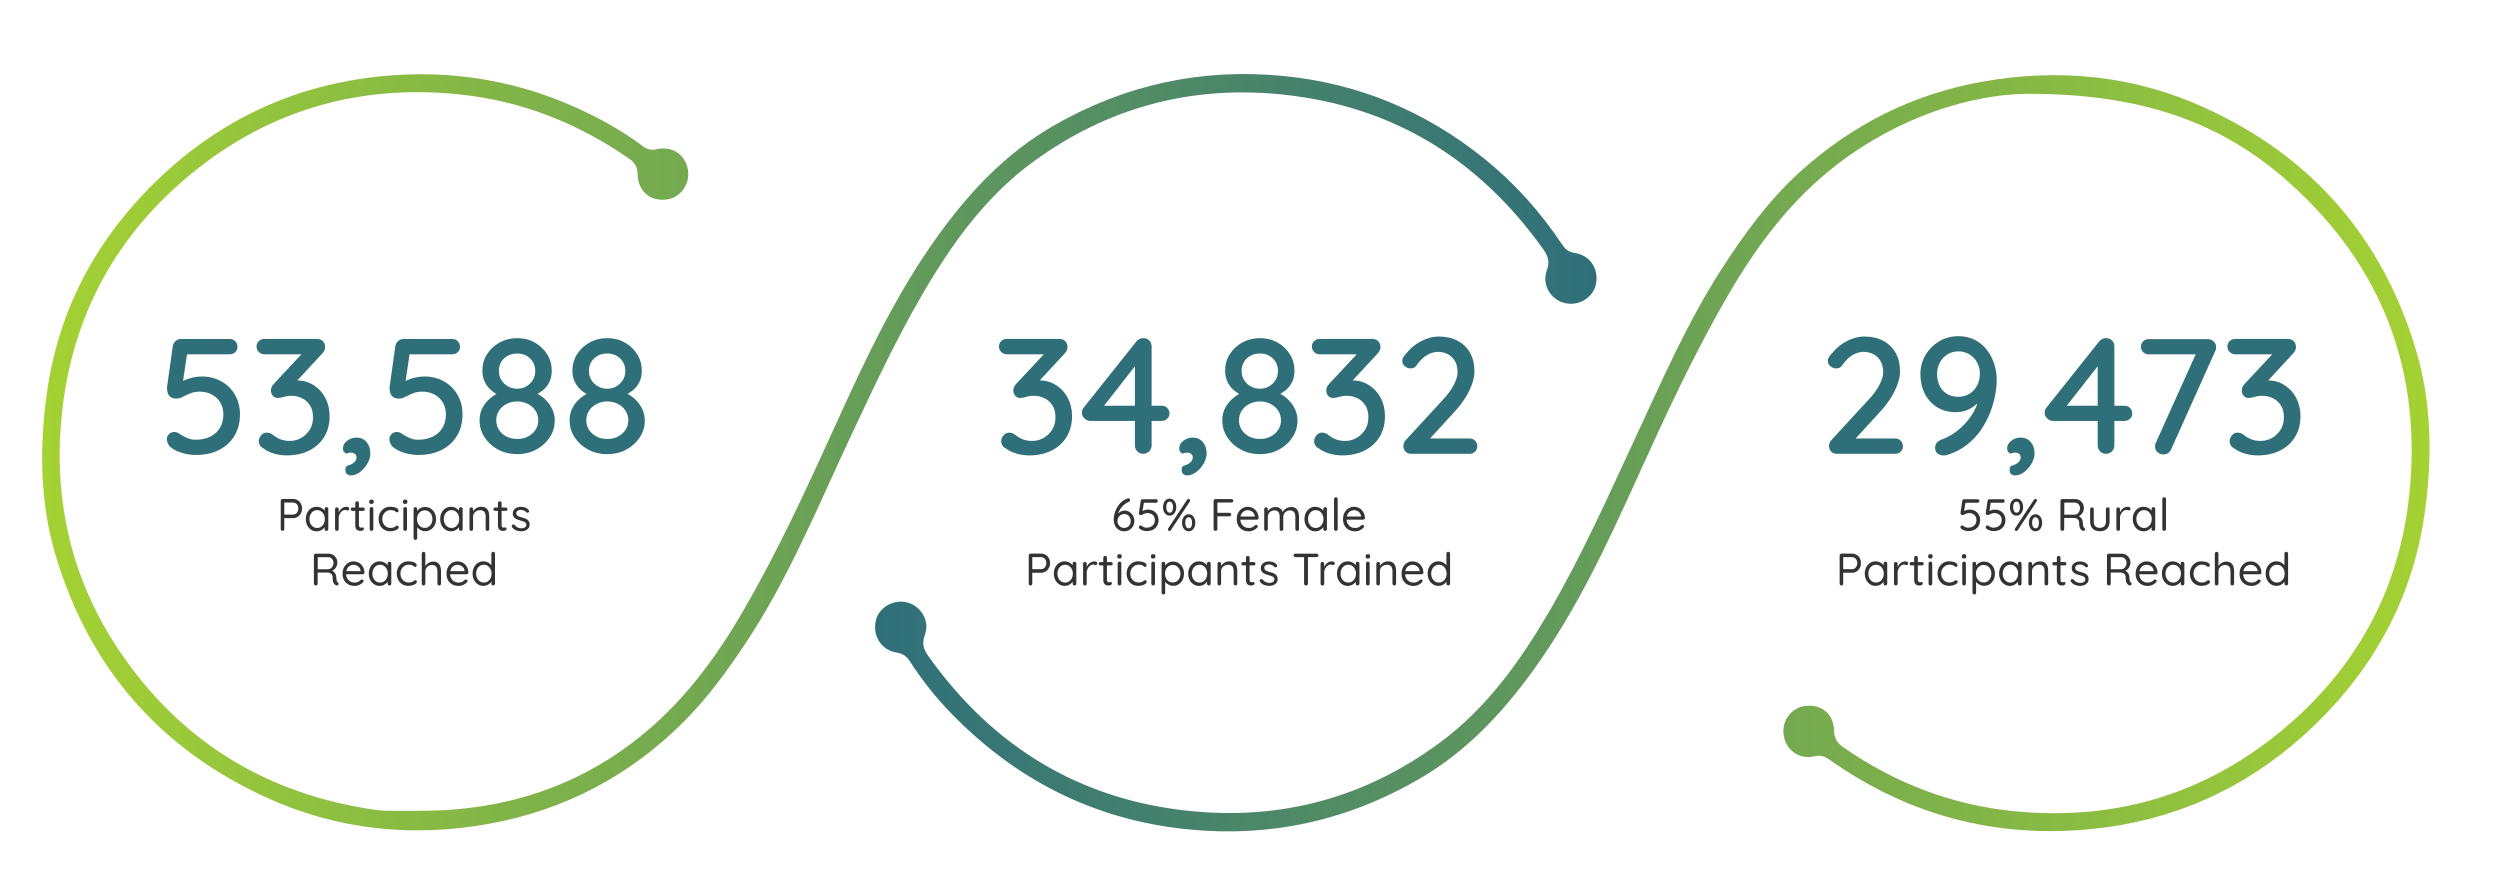 <svg viewBox="0 0 1164.38 407.99" xmlns="http://www.w3.org/2000/svg" xmlns:xlink="http://www.w3.org/1999/xlink"><linearGradient id="a" gradientTransform="matrix(1 0 0 -1 0 -492.12)" gradientUnits="userSpaceOnUse" x1="19.61" x2="743.59" y1="-702.73" y2="-702.73"><stop offset="0" stop-color="#a4d233"/><stop offset="1" stop-color="#2f6f7a"/></linearGradient><linearGradient id="b" gradientTransform="matrix(1 0 0 -1 0 -492.12)" gradientUnits="userSpaceOnUse" x1="407.57" x2="1131.57" y1="-703.23" y2="-703.23"><stop offset="0" stop-color="#2f6f7a"/><stop offset="1" stop-color="#a4d233"/></linearGradient><path d="m195.41 377.62c39.88.12 75.79-11.5 106.36-37.55 18.45-15.72 32.55-35.12 44.65-56.02 16.04-27.71 29.4-56.74 42.62-85.86 13.83-30.48 28-60.83 47.66-88.19 14.72-20.48 31.67-38.58 53.76-51.32 33.35-19.24 69.15-27.07 107.51-23.27 34.99 3.46 66.01 16.5 93.31 38.47 13.98 11.25 25.86 24.48 35.85 39.39 1.51 2.26 2.95 4.04 6.09 4.5 7.35 1.06 11.51 7.39 10.09 14.55-1.25 6.31-8.03 10.42-14.55 8.82-6.53-1.6-10.8-8.57-8.33-15.19 1.55-4.16.47-6.89-1.76-10.01-30.04-42.04-70.34-66.79-122.02-71.98-42.56-4.27-81.31 6.34-115.76 31.63-18.63 13.67-32.78 31.56-45 51.05-15.43 24.63-27.62 50.9-39.92 77.15-15.25 32.55-28.85 65.96-48.89 96.07-8.5 12.77-17.52 25.13-28.4 36.06-25.34 25.44-55.72 41.37-90.96 47.76-35.67 6.46-70.44 2.89-103.52-12.17-49.47-22.53-82.29-60.02-98.08-112.12-7.52-24.81-7.85-50.16-4.39-75.64 5.67-41.74 25.27-76.21 56.17-104.2 27.97-25.34 61.01-40.02 98.71-43.94 34.35-3.57 67.02 2.16 97.97 17.44 8.67 4.28 17 9.18 24.76 14.99 1.98 1.49 3.83 2.07 6.42 1.47 7.36-1.69 13.52 2.54 14.66 9.71 1.06 6.64-3.58 12.97-10.05 13.71-7.65.88-13.19-3.82-13.4-11.77-.08-3.18-1.19-5.31-3.73-7.09-24.11-16.8-50.61-27.24-79.95-30.17-46.35-4.62-88 7.42-123.97 36.85-34.45 28.18-54.89 64.67-60.18 109.18-4.92 41.3 3.6 79.66 27.03 114.05 27.45 40.29 65.65 64.4 113.84 72.47 3.11.52 6.26 1.02 9.41 1.13 5.32.18 10.66.05 15.99.05z" fill="url(#a)"/><path d="m944.01 43.69c-25.51.27-59.23 10.39-88.66 33.11-21.3 16.45-37.11 37.62-50.52 60.71-16.09 27.69-29.44 56.73-42.65 85.87-13.89 30.65-28.12 61.17-47.93 88.63-14.45 20.03-31.04 37.78-52.6 50.42-33.72 19.75-69.96 27.78-108.85 23.8-43.24-4.43-79.59-22.96-109.74-53.94-7.2-7.4-13.63-15.52-19.25-24.22-1.54-2.39-3.29-3.71-6.29-4.17-7.12-1.09-11.26-7.89-9.58-14.93 1.44-6.05 8.09-9.93 14.41-8.41 6.55 1.58 10.85 8.52 8.41 15.15-1.53 4.14-.54 6.88 1.71 10.02 30.03 42.06 70.32 66.82 122.02 72.02 42.76 4.3 81.67-6.4 116.19-31.91 21.53-15.91 36.91-37.28 50.34-60.15 15.64-26.62 28.1-54.82 41.1-82.75 12.23-26.26 23.79-52.86 39.54-77.34 10.59-16.45 22.04-32.25 36.57-45.44 24.37-22.12 52.8-36.42 85.28-42.16 35.7-6.31 70.46-2.84 103.53 12.24 49.47 22.56 82.27 60.07 98.04 112.19 7.51 24.82 7.83 50.17 4.35 75.65-5.73 41.93-25.49 76.51-56.62 104.51-27.92 25.12-60.85 39.73-98.4 43.5-44.79 4.5-85.56-6.29-122.31-32.25-2.15-1.52-4.06-2.28-6.87-1.61-7.22 1.71-13.46-2.75-14.51-9.93-.98-6.65 3.76-12.89 10.27-13.55 7.5-.76 13.06 3.87 13.19 11.48.06 3.61 1.48 5.81 4.32 7.79 24.01 16.68 50.42 26.91 79.58 29.79 46.37 4.59 88.01-7.52 123.95-37 34.42-28.23 55.06-64.72 59.97-109.28 6.4-58.05-12.12-107.21-55.47-146.18-31.32-28.17-68.76-41.85-122.5-41.65h-.02z" fill="url(#b)"/><path d="m91.09 211.9c-2 0-4.07-.31-6.19-.92-2.13-.62-3.94-1.51-5.43-2.69-.56-.46-1-1.06-1.31-1.81-.31-.74-.46-1.45-.46-2.12 0-.72.32-1.42.96-2.12.64-.69 1.53-1.04 2.66-1.04.82 0 1.77.41 2.85 1.23 1.03.67 2.12 1.23 3.27 1.69s2.35.69 3.58.69c2.67 0 4.98-.49 6.93-1.46s3.45-2.35 4.5-4.12 1.58-3.83 1.58-6.2c0-2.15-.49-4.03-1.46-5.62-.98-1.59-2.3-2.82-3.96-3.69-1.67-.87-3.53-1.31-5.58-1.31-1.69 0-3.18.27-4.46.81s-2.44 1.08-3.46 1.62c-1.03.54-1.98.81-2.85.81-1.33 0-2.33-.29-3-.88s-1.09-1.31-1.27-2.15c-.18-.85-.24-1.63-.19-2.35l2.69-19.24c.2-.87.65-1.62 1.35-2.23.69-.62 1.55-.92 2.58-.92h22.55c1.03 0 1.89.35 2.58 1.04s1.04 1.58 1.04 2.65c0 .98-.35 1.8-1.04 2.46-.69.67-1.55 1-2.58 1h-20.62l.85-.69-2.46 16.55-1.15-2.31c.46-.51 1.24-1.01 2.35-1.5 1.1-.49 2.36-.9 3.77-1.23s2.83-.5 4.27-.5c3.39 0 6.43.76 9.12 2.27s4.81 3.6 6.35 6.27 2.31 5.69 2.31 9.08c0 3.8-.85 7.12-2.54 9.96-1.69 2.85-4.08 5.05-7.16 6.62s-6.72 2.35-10.93 2.35z" fill="#2f6f7a"/><path d="m124.25 201.51c.41 0 .85.06 1.31.19s.97.4 1.54.81c.92.82 2.04 1.5 3.35 2.04s2.81.81 4.5.81c1.9 0 3.66-.45 5.27-1.35 1.62-.9 2.95-2.17 4-3.81s1.58-3.59 1.58-5.85-.49-4.13-1.46-5.62c-.98-1.49-2.23-2.59-3.77-3.31s-3.16-1.08-4.85-1.08c-.98 0-1.8.08-2.46.23-.67.15-1.31.32-1.92.5-.62.18-1.28.27-2 .27-.98 0-1.75-.35-2.31-1.04-.57-.69-.85-1.53-.85-2.5 0-.56.12-1.09.35-1.58s.6-1.01 1.12-1.58l14.24-15.24 1.62 1.62h-20.32c-1.03 0-1.9-.35-2.62-1.04s-1.08-1.55-1.08-2.58.36-1.87 1.08-2.54 1.59-1 2.62-1h24.24c1.38 0 2.4.38 3.04 1.15s.96 1.67.96 2.69c0 .57-.14 1.12-.42 1.65-.28.54-.63 1.01-1.04 1.42l-14.31 15.47-1.92-2.08c.41-.26 1.1-.49 2.08-.69.97-.2 1.77-.31 2.39-.31 2.92 0 5.55.74 7.89 2.23 2.33 1.49 4.16 3.49 5.46 6 1.31 2.51 1.96 5.31 1.96 8.39 0 3.75-.85 6.99-2.54 9.74s-4.04 4.86-7.04 6.35-6.45 2.23-10.35 2.23c-1.95 0-3.89-.27-5.81-.81s-3.58-1.32-4.96-2.35c-.87-.46-1.48-1-1.81-1.62s-.5-1.21-.5-1.77c0-.97.36-1.9 1.08-2.77s1.62-1.31 2.69-1.31z" fill="#2f6f7a"/><path d="m172.5 211.13c0 1.59-.46 3.18-1.39 4.77-.92 1.59-2.08 2.91-3.46 3.96-1.39 1.05-2.85 1.58-4.39 1.58-.51 0-1.04-.19-1.58-.58s-.81-1.07-.81-2.04c0-1.08.32-1.71.96-1.89s1.27-.42 1.89-.73c.72-.36 1.28-.81 1.69-1.35s.62-1.17.62-1.89c0-.62-.24-1.13-.73-1.54s-1.12-.62-1.89-.62c-.31 0-.65.04-1.04.12s-.73.22-1.04.42c-.46-.26-.85-.56-1.15-.92-.31-.36-.46-.9-.46-1.62 0-1.33.64-2.5 1.92-3.5s2.74-1.5 4.39-1.5c1.95 0 3.51.69 4.69 2.08s1.77 3.13 1.77 5.23z" fill="#2f6f7a"/><path d="m194.74 211.9c-2 0-4.07-.31-6.19-.92-2.13-.62-3.94-1.51-5.43-2.69-.56-.46-1-1.06-1.31-1.81-.31-.74-.46-1.45-.46-2.12 0-.72.32-1.42.96-2.12.64-.69 1.53-1.04 2.66-1.04.82 0 1.77.41 2.85 1.23 1.03.67 2.12 1.23 3.27 1.69s2.35.69 3.58.69c2.67 0 4.98-.49 6.93-1.46s3.45-2.35 4.5-4.12 1.58-3.83 1.58-6.2c0-2.15-.49-4.03-1.46-5.62-.98-1.59-2.3-2.82-3.96-3.69-1.67-.87-3.53-1.31-5.58-1.31-1.69 0-3.18.27-4.46.81s-2.44 1.08-3.46 1.62c-1.03.54-1.98.81-2.85.81-1.33 0-2.33-.29-3-.88s-1.09-1.31-1.27-2.15c-.18-.85-.24-1.63-.19-2.35l2.69-19.24c.2-.87.65-1.62 1.35-2.23.69-.62 1.55-.92 2.58-.92h22.55c1.03 0 1.89.35 2.58 1.04s1.04 1.58 1.04 2.65c0 .98-.35 1.8-1.04 2.46-.69.67-1.55 1-2.58 1h-20.62l.85-.69-2.46 16.55-1.15-2.31c.46-.51 1.24-1.01 2.35-1.5 1.1-.49 2.36-.9 3.77-1.23s2.83-.5 4.27-.5c3.39 0 6.43.76 9.12 2.27s4.81 3.6 6.35 6.27 2.31 5.69 2.31 9.08c0 3.8-.85 7.12-2.54 9.96-1.69 2.85-4.08 5.05-7.16 6.62s-6.72 2.35-10.93 2.35z" fill="#2f6f7a"/><path d="m249.07 184.12-.23-1.38c1.9.77 3.57 1.83 5 3.19 1.44 1.36 2.55 2.89 3.35 4.58.79 1.69 1.19 3.46 1.19 5.31 0 2.87-.78 5.5-2.35 7.89s-3.67 4.29-6.31 5.7-5.58 2.12-8.81 2.12-6.25-.71-8.89-2.12-4.75-3.31-6.31-5.7c-1.57-2.38-2.35-5.01-2.35-7.89 0-2.31.49-4.33 1.46-6.08.97-1.74 2.21-3.21 3.69-4.39 1.49-1.18 3-2.15 4.54-2.92l-.54 1.69c-1.28-.56-2.53-1.35-3.73-2.35-1.21-1-2.19-2.27-2.96-3.81s-1.15-3.31-1.15-5.31c0-2.82.72-5.37 2.15-7.66 1.44-2.28 3.39-4.1 5.85-5.46s5.21-2.04 8.23-2.04 5.75.68 8.16 2.04 4.33 3.18 5.77 5.46 2.15 4.84 2.15 7.66c0 2.15-.41 4-1.23 5.54s-1.85 2.78-3.08 3.73-2.44 1.68-3.62 2.19zm-8.15 20.32c2.77 0 5.09-.83 6.96-2.5s2.81-3.73 2.81-6.2c0-1.69-.44-3.19-1.31-4.5s-2.05-2.35-3.54-3.12-3.13-1.15-4.93-1.15-3.44.38-4.93 1.15-2.67 1.81-3.54 3.12-1.31 2.81-1.31 4.5c0 2.46.92 4.53 2.77 6.2s4.18 2.5 7 2.5zm-8.55-31.63c0 1.59.38 3 1.15 4.23s1.79 2.21 3.08 2.92c1.28.72 2.72 1.08 4.31 1.08s2.94-.36 4.19-1.08c1.26-.72 2.27-1.69 3.04-2.92s1.15-2.64 1.15-4.23c0-2.36-.8-4.31-2.39-5.85s-3.59-2.31-6-2.31-4.57.77-6.16 2.31-2.39 3.49-2.39 5.85z" fill="#2f6f7a"/><path d="m291.01 184.12-.23-1.38c1.9.77 3.57 1.83 5 3.19 1.44 1.36 2.55 2.89 3.35 4.58.79 1.69 1.19 3.46 1.19 5.31 0 2.87-.78 5.5-2.35 7.89s-3.67 4.29-6.31 5.7-5.58 2.12-8.81 2.12-6.25-.71-8.89-2.12-4.75-3.31-6.31-5.7c-1.57-2.38-2.35-5.01-2.35-7.89 0-2.31.49-4.33 1.46-6.08.97-1.74 2.21-3.21 3.69-4.39 1.49-1.18 3-2.15 4.54-2.92l-.54 1.69c-1.28-.56-2.53-1.35-3.73-2.35-1.21-1-2.19-2.27-2.96-3.81s-1.15-3.31-1.15-5.31c0-2.82.72-5.37 2.15-7.66 1.44-2.28 3.39-4.1 5.85-5.46s5.21-2.04 8.23-2.04 5.75.68 8.16 2.04 4.33 3.18 5.77 5.46 2.15 4.84 2.15 7.66c0 2.15-.41 4-1.23 5.54s-1.85 2.78-3.08 3.73-2.44 1.68-3.62 2.19zm-8.15 20.32c2.77 0 5.09-.83 6.96-2.5s2.81-3.73 2.81-6.2c0-1.69-.44-3.19-1.31-4.5s-2.05-2.35-3.54-3.12-3.13-1.15-4.93-1.15-3.44.38-4.93 1.15-2.67 1.81-3.54 3.12-1.31 2.81-1.31 4.5c0 2.46.92 4.53 2.77 6.2s4.18 2.5 7 2.5zm-8.55-31.63c0 1.59.38 3 1.15 4.23s1.79 2.21 3.08 2.92c1.28.72 2.72 1.08 4.31 1.08s2.94-.36 4.19-1.08c1.26-.72 2.27-1.69 3.04-2.92s1.15-2.64 1.15-4.23c0-2.36-.8-4.31-2.39-5.85s-3.59-2.31-6-2.31-4.57.77-6.16 2.31-2.39 3.49-2.39 5.85z" fill="#2f6f7a"/><path d="m470.03 201.51c.41 0 .85.06 1.31.19s.97.4 1.54.81c.92.82 2.04 1.5 3.35 2.04s2.81.81 4.5.81c1.9 0 3.66-.45 5.27-1.35 1.62-.9 2.95-2.17 4-3.81s1.58-3.59 1.58-5.85-.49-4.13-1.46-5.62c-.98-1.49-2.23-2.59-3.77-3.31s-3.16-1.08-4.85-1.08c-.98 0-1.8.08-2.46.23-.67.15-1.31.32-1.92.5-.62.18-1.28.27-2 .27-.98 0-1.75-.35-2.31-1.04-.57-.69-.85-1.53-.85-2.5 0-.56.12-1.09.35-1.58s.6-1.01 1.12-1.58l14.24-15.24 1.62 1.62h-20.32c-1.03 0-1.9-.35-2.62-1.04s-1.08-1.55-1.08-2.58.36-1.87 1.08-2.54 1.59-1 2.62-1h24.24c1.38 0 2.4.38 3.04 1.15s.96 1.67.96 2.69c0 .57-.14 1.12-.42 1.65-.28.54-.63 1.01-1.04 1.42l-14.31 15.47-1.92-2.08c.41-.26 1.1-.49 2.08-.69.97-.2 1.77-.31 2.39-.31 2.92 0 5.55.74 7.89 2.23 2.33 1.49 4.16 3.49 5.46 6 1.31 2.51 1.96 5.31 1.96 8.39 0 3.75-.85 6.99-2.54 9.74s-4.04 4.86-7.04 6.35-6.45 2.23-10.35 2.23c-1.95 0-3.89-.27-5.81-.81s-3.58-1.32-4.96-2.35c-.87-.46-1.48-1-1.81-1.62s-.5-1.21-.5-1.77c0-.97.36-1.9 1.08-2.77s1.62-1.31 2.69-1.31z" fill="#2f6f7a"/><path d="m532.44 211.36c-1.08 0-1.99-.37-2.73-1.12-.74-.74-1.12-1.68-1.12-2.81v-39.09l1.46.38-16.62 21.24-.38-1h28.01c1.03 0 1.89.35 2.58 1.04s1.04 1.55 1.04 2.58-.35 1.8-1.04 2.46c-.69.67-1.55 1-2.58 1h-33.32c-.92 0-1.8-.37-2.62-1.12-.82-.74-1.23-1.63-1.23-2.66 0-.97.33-1.85 1-2.62l24.4-30.63c.41-.51.9-.9 1.46-1.15.56-.26 1.15-.38 1.77-.38 1.13 0 2.05.37 2.77 1.12.72.74 1.08 1.68 1.08 2.81v46.02c0 1.13-.38 2.07-1.15 2.81s-1.69 1.12-2.77 1.12z" fill="#2f6f7a"/><path d="m561.99 211.13c0 1.59-.46 3.18-1.39 4.77-.92 1.59-2.08 2.91-3.46 3.96-1.39 1.05-2.85 1.58-4.39 1.58-.51 0-1.04-.19-1.58-.58s-.81-1.07-.81-2.04c0-1.08.32-1.71.96-1.89s1.27-.42 1.89-.73c.72-.36 1.28-.81 1.69-1.35s.62-1.17.62-1.89c0-.62-.24-1.13-.73-1.54s-1.12-.62-1.89-.62c-.31 0-.65.04-1.04.12s-.73.22-1.04.42c-.46-.26-.85-.56-1.15-.92-.31-.36-.46-.9-.46-1.62 0-1.33.64-2.5 1.92-3.5s2.74-1.5 4.39-1.5c1.95 0 3.51.69 4.69 2.08s1.77 3.13 1.77 5.23z" fill="#2f6f7a"/><path d="m595 184.12-.23-1.38c1.9.77 3.57 1.83 5 3.19 1.44 1.36 2.55 2.89 3.35 4.58.79 1.69 1.19 3.46 1.19 5.31 0 2.87-.78 5.5-2.35 7.89s-3.67 4.29-6.31 5.7-5.58 2.12-8.81 2.12-6.25-.71-8.89-2.12-4.75-3.31-6.31-5.7c-1.57-2.38-2.35-5.01-2.35-7.89 0-2.31.49-4.33 1.46-6.08.97-1.74 2.21-3.21 3.69-4.39 1.49-1.18 3-2.15 4.54-2.92l-.54 1.69c-1.28-.56-2.53-1.35-3.73-2.35-1.21-1-2.19-2.27-2.96-3.81s-1.15-3.31-1.15-5.31c0-2.82.72-5.37 2.15-7.66 1.44-2.28 3.39-4.1 5.85-5.46s5.21-2.04 8.23-2.04 5.75.68 8.16 2.04 4.33 3.18 5.77 5.46 2.15 4.84 2.15 7.66c0 2.15-.41 4-1.23 5.54s-1.85 2.78-3.08 3.73-2.44 1.68-3.62 2.19zm-8.16 20.32c2.77 0 5.09-.83 6.96-2.5s2.81-3.73 2.81-6.2c0-1.69-.44-3.19-1.31-4.5s-2.05-2.35-3.54-3.12-3.13-1.15-4.92-1.15-3.44.38-4.93 1.15-2.67 1.81-3.54 3.12-1.31 2.81-1.31 4.5c0 2.46.92 4.53 2.77 6.2s4.18 2.5 7 2.5zm-8.54-31.63c0 1.59.38 3 1.15 4.23s1.79 2.21 3.08 2.92c1.28.72 2.72 1.08 4.31 1.08s2.94-.36 4.19-1.08c1.26-.72 2.27-1.69 3.04-2.92s1.15-2.64 1.15-4.23c0-2.36-.8-4.31-2.39-5.85s-3.59-2.31-6-2.31-4.57.77-6.16 2.31-2.39 3.49-2.39 5.85z" fill="#2f6f7a"/><path d="m615.78 201.51c.41 0 .85.06 1.31.19s.97.4 1.54.81c.92.82 2.04 1.5 3.35 2.04s2.81.81 4.5.81c1.9 0 3.66-.45 5.27-1.35 1.62-.9 2.95-2.17 4-3.81s1.58-3.59 1.58-5.85-.49-4.13-1.46-5.62-2.23-2.59-3.77-3.31-3.16-1.08-4.85-1.08c-.98 0-1.8.08-2.46.23-.67.15-1.31.32-1.92.5-.62.18-1.28.27-2 .27-.97 0-1.75-.35-2.31-1.04-.57-.69-.85-1.53-.85-2.5 0-.56.12-1.09.35-1.58s.6-1.01 1.12-1.58l14.24-15.24 1.62 1.62h-20.32c-1.03 0-1.9-.35-2.62-1.04s-1.08-1.55-1.08-2.58.36-1.87 1.08-2.54 1.59-1 2.62-1h24.24c1.38 0 2.4.38 3.04 1.15s.96 1.67.96 2.69c0 .57-.14 1.12-.42 1.65-.28.54-.63 1.01-1.04 1.42l-14.31 15.47-1.92-2.08c.41-.26 1.1-.49 2.08-.69.97-.2 1.77-.31 2.39-.31 2.92 0 5.55.74 7.89 2.23 2.33 1.49 4.16 3.49 5.46 6 1.31 2.51 1.96 5.31 1.96 8.39 0 3.75-.85 6.99-2.54 9.74s-4.04 4.86-7.04 6.35-6.45 2.23-10.35 2.23c-1.95 0-3.89-.27-5.81-.81s-3.58-1.32-4.96-2.35c-.87-.46-1.48-1-1.81-1.62s-.5-1.21-.5-1.77c0-.97.36-1.9 1.08-2.77s1.62-1.31 2.69-1.31z" fill="#2f6f7a"/><path d="m684.42 204.21c1.03 0 1.88.35 2.58 1.04s1.04 1.55 1.04 2.58-.35 1.87-1.04 2.54-1.55 1-2.58 1h-27.01c-1.13 0-2.04-.33-2.73-1s-1.04-1.56-1.04-2.69c0-1.03.38-1.95 1.15-2.77l17.08-18.55c2.26-2.36 3.99-4.69 5.19-7 1.21-2.31 1.81-4.33 1.81-6.08 0-2.82-.85-5.09-2.54-6.81s-3.92-2.58-6.69-2.58c-1.18 0-2.37.26-3.58.77s-2.33 1.23-3.39 2.16c-1.05.92-1.96 1.95-2.73 3.08-.51.77-1.03 1.24-1.54 1.42s-1 .27-1.46.27c-.97 0-1.86-.35-2.65-1.04-.8-.69-1.19-1.5-1.19-2.42 0-.72.23-1.41.69-2.08s1.05-1.36 1.77-2.08c1.13-1.38 2.5-2.63 4.12-3.73s3.32-1.96 5.12-2.58c1.79-.62 3.57-.92 5.31-.92 3.39 0 6.32.67 8.81 2s4.41 3.21 5.77 5.62 2.04 5.26 2.04 8.54c0 2.77-.83 5.85-2.5 9.24s-3.99 6.67-6.96 9.85l-11.93 13.01-.85-.77h19.93z" fill="#2f6f7a"/><g fill="#333"><path d="m523.6 247.47c-.79 0-1.49-.15-2.11-.46-.61-.3-1.13-.72-1.55-1.24s-.73-1.11-.93-1.76c-.21-.65-.31-1.32-.31-2.01 0-.61.07-1.29.22-2.03.15-.75.38-1.52.71-2.3.32-.78.74-1.53 1.24-2.25.5-.71 1.1-1.36 1.81-1.93s1.53-1.01 2.46-1.32c.13-.04.24-.06.34-.06.23 0 .43.06.6.19.18.13.26.35.26.66 0 .2-.06.37-.19.52s-.3.26-.53.33c-.55.21-1.1.52-1.64.92s-1.05.87-1.5 1.41c-.46.54-.85 1.12-1.19 1.75-.33.63-.56 1.28-.69 1.96l-.51.17c.24-.38.54-.74.91-1.08s.79-.61 1.28-.83c.49-.21 1.02-.32 1.6-.32s1.18.13 1.72.4 1.01.63 1.43 1.08.74.97.97 1.56.35 1.2.35 1.83c0 .86-.21 1.66-.62 2.39-.42.74-.99 1.32-1.71 1.76s-1.53.66-2.44.66zm-.02-1.59c.59 0 1.12-.14 1.58-.41.46-.28.82-.66 1.08-1.14s.39-1.04.39-1.66c0-.58-.12-1.12-.35-1.61s-.57-.89-1.02-1.2c-.44-.3-.99-.46-1.62-.46s-1.21.15-1.69.46c-.48.3-.85.71-1.11 1.21s-.39 1.05-.39 1.64.13 1.09.38 1.57.62.87 1.09 1.17 1.03.45 1.66.45z"/><path d="m534.07 247.36c-.56 0-1.14-.09-1.73-.28-.59-.18-1.1-.45-1.54-.8-.11-.1-.21-.23-.28-.38-.07-.16-.11-.3-.11-.44 0-.17.07-.34.22-.5s.34-.24.58-.24c.18 0 .4.09.64.28.31.24.66.43 1.04.57s.76.21 1.14.21c.78 0 1.45-.15 2.03-.45s1.03-.71 1.35-1.25.48-1.16.48-1.86c0-.66-.15-1.24-.43-1.72-.29-.48-.69-.86-1.21-1.13-.52-.28-1.11-.41-1.77-.41-.49 0-.94.08-1.32.23-.39.16-.73.31-1.02.47s-.54.23-.75.23c-.27 0-.47-.06-.61-.19s-.24-.28-.29-.46-.06-.35-.03-.52l.83-5.49c.03-.18.12-.35.29-.49.16-.14.36-.21.58-.21h6.29c.23 0 .42.08.57.24.16.16.23.36.23.58s-.08.42-.23.57c-.16.16-.35.23-.57.23h-5.87l.21-.19-.78 4.79-.34-.47c.16-.14.39-.28.71-.42s.69-.26 1.1-.36c.42-.1.84-.15 1.28-.15.92 0 1.74.21 2.47.62s1.3.99 1.73 1.71c.42.72.64 1.55.64 2.48 0 1.05-.23 1.96-.68 2.73-.45.78-1.09 1.38-1.92 1.81s-1.81.65-2.94.65z"/><path d="m544.77 240.16c-.65 0-1.21-.18-1.67-.54-.47-.36-.82-.84-1.06-1.43s-.36-1.24-.36-1.95.12-1.4.36-2 .6-1.08 1.07-1.45 1.03-.55 1.68-.55 1.2.18 1.66.55.81.85 1.05 1.45.36 1.26.36 1.98-.13 1.36-.38 1.96-.61 1.08-1.07 1.44-1.01.54-1.64.54zm.02-1.38c.54 0 .93-.24 1.19-.73.25-.49.38-1.09.38-1.81 0-.76-.13-1.39-.4-1.88s-.66-.73-1.19-.73-.94.25-1.2.74c-.26.5-.39 1.11-.39 1.84s.14 1.35.41 1.83.67.73 1.2.73zm-.1 8.52c-.17 0-.34-.06-.51-.19s-.25-.3-.25-.53c0-.13.05-.28.15-.45l8.84-13.41c.17-.23.37-.34.61-.34.18 0 .36.06.52.19s.24.3.24.53c0 .13-.04.28-.13.45l-8.86 13.41c-.17.23-.37.34-.61.34zm8.92.15c-.64 0-1.18-.18-1.64-.54s-.82-.84-1.07-1.44-.38-1.25-.38-1.96.12-1.38.37-1.99.6-1.09 1.07-1.45 1.02-.54 1.67-.54 1.23.18 1.68.54c.46.36.81.84 1.05 1.44s.36 1.26.36 1.98-.13 1.38-.38 1.98-.61 1.08-1.07 1.44-1.01.54-1.66.54zm.02-1.38c.55 0 .95-.24 1.21-.73.25-.49.38-1.1.38-1.83s-.13-1.37-.4-1.85c-.27-.49-.67-.73-1.21-.73s-.94.25-1.2.74-.39 1.1-.39 1.82.14 1.37.41 1.85.67.73 1.2.73z"/><path d="m566.13 247.26c-.27 0-.48-.08-.65-.25-.16-.17-.24-.37-.24-.62v-13.09c0-.24.08-.45.25-.62s.37-.25.61-.25h7.44c.24 0 .45.08.61.24.17.16.25.36.25.6 0 .21-.08.4-.25.56s-.37.24-.61.24h-6.67l.13-.17v5.17l-.11-.23h5.7c.24 0 .45.08.61.24.17.16.25.36.25.6 0 .23-.08.42-.25.57-.17.16-.37.23-.61.23h-5.74l.15-.17v6.06c0 .24-.08.45-.25.62s-.37.25-.61.25z"/><path d="m581.67 247.47c-1.14 0-2.14-.24-2.99-.72s-1.5-1.14-1.97-1.98-.7-1.81-.7-2.91c0-1.23.24-2.28.73-3.15s1.12-1.53 1.91-1.99c.78-.46 1.61-.69 2.49-.69.65 0 1.28.12 1.89.36s1.14.59 1.61 1.06.84 1.02 1.12 1.65c.28.64.43 1.36.45 2.16 0 .23-.08.41-.25.56s-.37.22-.59.22h-8.37l-.38-1.46h8.14l-.34.3v-.47c-.04-.58-.23-1.08-.56-1.49-.33-.42-.74-.74-1.21-.96-.47-.23-.97-.34-1.49-.34-.42 0-.84.08-1.26.23s-.79.4-1.12.72-.6.75-.81 1.27-.31 1.15-.31 1.89c0 .82.17 1.54.5 2.16s.79 1.11 1.39 1.47 1.29.54 2.08.54c.49 0 .92-.06 1.29-.19s.68-.29.94-.48.48-.38.67-.58c.18-.13.37-.19.55-.19.2 0 .37.07.51.21s.21.31.21.51c0 .24-.11.46-.34.66-.41.44-.95.82-1.62 1.14s-1.39.49-2.15.49z"/><path d="m593.98 236.13c.96 0 1.74.24 2.34.73s1 1.18 1.2 2.07h-.32l.15-.38c.17-.4.46-.78.87-1.14.41-.37.88-.67 1.42-.91s1.09-.36 1.67-.36c.93 0 1.67.2 2.2.6.54.4.92.94 1.15 1.61s.35 1.42.35 2.26v5.78c0 .24-.08.45-.24.62s-.37.25-.62.25-.44-.08-.6-.25-.24-.37-.24-.62v-5.74c0-.54-.08-1.03-.23-1.47s-.42-.8-.78-1.07c-.37-.27-.86-.4-1.48-.4-.57 0-1.09.13-1.57.4s-.86.62-1.14 1.07-.42.94-.42 1.47v5.74c0 .24-.08.45-.23.62-.16.17-.36.25-.61.25s-.46-.08-.61-.25c-.16-.17-.23-.37-.23-.62v-5.81c0-.52-.08-1-.23-1.44-.16-.44-.41-.79-.76-1.05s-.83-.39-1.44-.39c-.57 0-1.08.13-1.55.39s-.84.61-1.12 1.05-.42.92-.42 1.44v5.81c0 .24-.08.45-.24.62s-.36.25-.6.25-.44-.08-.6-.25-.24-.37-.24-.62v-9.22c0-.25.08-.46.24-.63.16-.16.36-.24.6-.24.25 0 .46.08.61.24.16.16.23.37.23.63v1.59l-.47.51c.06-.37.2-.73.43-1.1s.53-.71.9-1.02.78-.56 1.23-.74.93-.28 1.44-.28z"/><path d="m617.18 236.2c.24 0 .44.08.6.24s.24.36.24.6v9.34c0 .24-.08.45-.24.62s-.36.25-.6.25c-.25 0-.46-.08-.62-.25s-.24-.37-.24-.62v-2.01l.4-.04c0 .33-.11.67-.32 1.03s-.5.7-.87 1.02-.8.58-1.29.78c-.49.21-1.03.31-1.61.31-.96 0-1.83-.25-2.6-.75s-1.37-1.18-1.81-2.04-.66-1.84-.66-2.95.22-2.1.67-2.96c.44-.85 1.04-1.53 1.8-2.01s1.61-.73 2.55-.73c.61 0 1.17.1 1.7.3.52.2.98.47 1.37.8s.69.71.9 1.12.32.82.32 1.23l-.55-.13v-2.31c0-.24.08-.44.24-.6s.37-.24.62-.24zm-4.37 9.7c.71 0 1.33-.18 1.87-.55s.96-.87 1.27-1.49c.31-.63.47-1.34.47-2.13s-.16-1.48-.47-2.1-.74-1.12-1.27-1.48c-.54-.37-1.16-.55-1.87-.55s-1.31.18-1.85.54-.97.85-1.28 1.47-.47 1.33-.47 2.12.15 1.5.46 2.13c.3.63.73 1.13 1.27 1.49s1.17.55 1.88.55z"/><path d="m623.03 246.39c0 .24-.08.45-.25.62s-.38.25-.61.25-.44-.08-.6-.25-.24-.37-.24-.62v-13.94c0-.24.08-.45.25-.62s.37-.25.61-.25c.25 0 .46.08.61.25.16.17.23.38.23.62z"/><path d="m631.17 247.47c-1.14 0-2.14-.24-2.99-.72s-1.5-1.14-1.97-1.98-.7-1.81-.7-2.91c0-1.23.24-2.28.73-3.15s1.12-1.53 1.91-1.99c.78-.46 1.61-.69 2.49-.69.65 0 1.28.12 1.89.36s1.14.59 1.61 1.06.84 1.02 1.12 1.65c.28.64.43 1.36.45 2.16 0 .23-.08.41-.25.56s-.37.22-.59.22h-8.37l-.38-1.46h8.14l-.34.3v-.47c-.04-.58-.23-1.08-.56-1.49-.33-.42-.74-.74-1.21-.96-.47-.23-.97-.34-1.49-.34-.42 0-.84.08-1.26.23s-.79.4-1.12.72-.6.75-.8 1.27c-.21.52-.31 1.15-.31 1.89 0 .82.17 1.54.5 2.16s.79 1.11 1.39 1.47c.59.36 1.29.54 2.08.54.49 0 .92-.06 1.29-.19s.68-.29.94-.48.48-.38.67-.58c.18-.13.37-.19.55-.19.2 0 .37.07.51.21s.21.31.21.51c0 .24-.11.46-.34.66-.41.44-.95.82-1.62 1.14s-1.39.49-2.15.49z"/><path d="m484.94 257.85c.76 0 1.46.19 2.09.57s1.12.9 1.48 1.57.54 1.42.54 2.27-.18 1.59-.54 2.27-.85 1.22-1.48 1.62-1.32.6-2.09.6h-4.3l.15-.28v5.34c0 .24-.08.45-.23.62-.16.17-.35.25-.59.25-.25 0-.46-.08-.61-.25-.16-.17-.23-.37-.23-.62v-13.09c0-.24.08-.45.25-.62s.37-.25.61-.25h4.96zm0 7.25c.45 0 .86-.13 1.22-.38s.65-.6.86-1.03.32-.91.32-1.43-.11-.99-.32-1.41-.5-.74-.86-.99c-.36-.24-.77-.36-1.22-.36h-4.3l.15-.25v6.06l-.15-.21z"/><path d="m500.46 261.62c.24 0 .44.08.6.24s.24.36.24.6v9.34c0 .24-.08.45-.24.62s-.36.25-.6.25c-.25 0-.46-.08-.63-.25-.16-.17-.24-.37-.24-.62v-2.01l.4-.04c0 .33-.11.67-.32 1.03s-.5.7-.87 1.02-.8.58-1.29.78c-.49.21-1.03.31-1.61.31-.96 0-1.83-.25-2.6-.75s-1.37-1.18-1.81-2.04-.66-1.84-.66-2.95.22-2.1.67-2.96c.45-.85 1.05-1.53 1.8-2.01.76-.49 1.61-.73 2.55-.73.61 0 1.17.1 1.7.3.52.2.98.47 1.37.8s.69.71.9 1.12.32.82.32 1.23l-.55-.13v-2.31c0-.24.08-.44.24-.6s.37-.24.63-.24zm-4.37 9.71c.71 0 1.33-.18 1.86-.55.54-.37.96-.87 1.27-1.49.31-.63.47-1.34.47-2.13s-.16-1.48-.47-2.1-.73-1.12-1.27-1.48c-.54-.37-1.16-.55-1.86-.55s-1.31.18-1.85.54-.97.85-1.28 1.47-.47 1.33-.47 2.12.15 1.5.46 2.13c.3.63.73 1.13 1.27 1.49.54.37 1.17.55 1.88.55z"/><path d="m505.29 272.69c-.24 0-.44-.08-.6-.25s-.24-.37-.24-.62v-9.22c0-.25.08-.46.24-.63.16-.16.36-.24.6-.24.25 0 .46.08.61.24.16.16.23.37.23.63v2.78l-.25-.45c.08-.44.24-.87.46-1.28.22-.42.5-.79.84-1.12s.73-.59 1.17-.78.92-.29 1.44-.29c.31 0 .6.07.86.22s.39.36.39.62c0 .3-.08.52-.23.67-.16.15-.33.22-.53.22-.18 0-.36-.04-.53-.13-.17-.08-.38-.13-.64-.13-.35 0-.7.1-1.05.3s-.66.47-.95.82-.52.74-.7 1.19-.27.92-.27 1.43v5.15c0 .24-.08.45-.24.62s-.36.25-.6.25z"/><path d="m512.51 261.79h4.98c.23 0 .41.08.56.23s.22.35.22.57c0 .21-.07.39-.22.54s-.34.22-.56.22h-4.98c-.21 0-.4-.08-.56-.23s-.24-.34-.24-.55c0-.23.08-.41.24-.56s.35-.22.56-.22zm2.23-2.88c.24 0 .44.08.59.25.16.17.23.38.23.62v10.21c0 .34.05.59.15.76s.23.29.39.35.32.1.48.1c.14 0 .26-.02.37-.07s.23-.07.37-.07.27.07.39.2.18.31.18.52c0 .25-.15.47-.44.65s-.63.26-1 .26c-.2 0-.44-.01-.73-.04s-.58-.12-.86-.28-.52-.41-.71-.77-.29-.87-.29-1.52v-10.3c0-.24.08-.45.25-.62s.37-.25.61-.25z"/><path d="m521.39 260.14c-.35 0-.61-.07-.78-.21s-.25-.36-.25-.66v-.3c0-.3.09-.52.28-.66.18-.14.45-.21.78-.21s.59.07.76.21.25.36.25.66v.3c0 .3-.09.52-.26.66-.18.14-.43.21-.77.21zm.87 11.68c0 .24-.08.45-.24.62s-.36.25-.6.25c-.25 0-.46-.08-.62-.25s-.24-.37-.24-.62v-9.39c0-.24.08-.45.24-.61.16-.17.37-.25.62-.25.24 0 .44.08.6.25s.24.37.24.61z"/><path d="m530.16 261.45c.73 0 1.39.08 1.97.23.58.16 1.04.37 1.38.64s.51.57.51.91c0 .2-.06.38-.19.55s-.3.25-.53.25c-.18 0-.34-.04-.46-.12s-.23-.17-.34-.28-.25-.21-.43-.31c-.17-.08-.42-.16-.74-.22-.33-.06-.65-.1-.97-.1-.78 0-1.46.18-2.04.55-.59.37-1.05.86-1.39 1.48s-.51 1.33-.51 2.12.16 1.5.49 2.12c.32.62.78 1.12 1.36 1.48.58.37 1.25.55 2.01.55.49 0 .89-.04 1.18-.13.29-.08.54-.18.75-.3.24-.14.43-.28.56-.42s.32-.21.56-.21.43.08.56.23.2.35.2.57c0 .27-.18.54-.53.83-.35.28-.83.52-1.44.71s-1.29.29-2.03.29c-1.07 0-2.01-.25-2.82-.75s-1.43-1.19-1.88-2.06c-.44-.87-.67-1.84-.67-2.91s.23-2.04.69-2.9 1.1-1.55 1.92-2.06 1.77-.76 2.84-.76z"/><path d="m537.07 260.14c-.35 0-.61-.07-.78-.21s-.25-.36-.25-.66v-.3c0-.3.09-.52.28-.66.18-.14.45-.21.78-.21s.59.07.76.21.25.36.25.66v.3c0 .3-.09.52-.26.66-.18.14-.43.21-.77.21zm.87 11.68c0 .24-.08.45-.24.62s-.36.25-.6.25c-.25 0-.46-.08-.62-.25s-.24-.37-.24-.62v-9.39c0-.24.08-.45.24-.61.16-.17.37-.25.62-.25.24 0 .44.08.6.25s.24.37.24.61z"/><path d="m546.39 261.56c.96 0 1.82.24 2.58.72s1.37 1.14 1.81 1.99c.45.85.67 1.82.67 2.92s-.22 2.06-.67 2.91c-.44.85-1.05 1.53-1.8 2.01-.76.49-1.61.73-2.55.73-.52 0-1.01-.08-1.47-.24s-.88-.37-1.25-.64c-.37-.26-.69-.55-.94-.88s-.44-.66-.55-1l.47-.28v6.23c0 .24-.08.45-.23.61-.16.17-.36.25-.61.25-.24 0-.44-.08-.6-.24s-.24-.37-.24-.62v-13.52c0-.25.08-.46.24-.62s.36-.24.6-.24c.25 0 .46.08.61.24.16.16.23.37.23.62v1.87l-.32-.17c.1-.35.27-.69.52-1.02s.55-.61.91-.86.76-.44 1.21-.58c.44-.14.91-.21 1.39-.21zm-.19 1.57c-.71 0-1.33.18-1.88.53-.54.35-.97.83-1.27 1.44s-.46 1.31-.46 2.1.15 1.48.46 2.1c.3.62.73 1.11 1.27 1.46s1.17.53 1.88.53 1.33-.18 1.86-.53c.54-.35.96-.84 1.27-1.46s.47-1.32.47-2.1-.16-1.49-.47-2.1-.73-1.09-1.27-1.44-1.16-.53-1.86-.53z"/><path d="m563.03 261.62c.24 0 .44.08.6.24s.24.36.24.6v9.34c0 .24-.08.45-.24.62s-.36.25-.6.25c-.25 0-.46-.08-.63-.25-.16-.17-.24-.37-.24-.62v-2.01l.4-.04c0 .33-.11.67-.32 1.03s-.5.7-.87 1.02-.8.58-1.29.78c-.49.21-1.03.31-1.61.31-.96 0-1.83-.25-2.6-.75s-1.37-1.18-1.81-2.04-.66-1.84-.66-2.95.22-2.1.67-2.96c.45-.85 1.05-1.53 1.8-2.01.76-.49 1.61-.73 2.55-.73.61 0 1.17.1 1.7.3.52.2.98.47 1.37.8s.69.71.9 1.12.32.82.32 1.23l-.55-.13v-2.31c0-.24.08-.44.24-.6s.37-.24.63-.24zm-4.37 9.71c.71 0 1.33-.18 1.86-.55.54-.37.96-.87 1.27-1.49.31-.63.47-1.34.47-2.13s-.16-1.48-.47-2.1-.73-1.12-1.27-1.48c-.54-.37-1.16-.55-1.86-.55s-1.31.18-1.85.54-.97.85-1.28 1.47-.47 1.33-.47 2.12.15 1.5.46 2.13c.3.63.73 1.13 1.27 1.49.54.37 1.17.55 1.88.55z"/><path d="m572.46 261.45c.96 0 1.72.2 2.27.59.55.4.94.93 1.18 1.59.23.66.35 1.41.35 2.25v5.93c0 .24-.08.45-.24.62s-.36.25-.6.25c-.25 0-.46-.08-.61-.25-.16-.17-.23-.37-.23-.62v-5.89c0-.54-.08-1.02-.24-1.46s-.43-.79-.82-1.05-.89-.39-1.53-.39c-.59 0-1.14.13-1.63.39s-.89.61-1.19 1.05-.44.93-.44 1.46v5.89c0 .24-.08.45-.24.62s-.36.25-.6.25-.44-.08-.6-.25-.24-.37-.24-.62v-9.22c0-.25.08-.46.24-.63.16-.16.36-.24.6-.24.25 0 .46.08.61.24.16.16.23.37.23.63v1.48l-.42.47c.07-.37.23-.74.49-1.11.25-.38.57-.71.95-1.01s.81-.53 1.27-.71.95-.26 1.46-.26z"/><path d="m578.96 261.79h4.98c.22 0 .41.08.56.23s.22.35.22.57c0 .21-.07.39-.22.54s-.34.22-.56.22h-4.98c-.21 0-.4-.08-.56-.23s-.24-.34-.24-.55c0-.23.08-.41.24-.56s.35-.22.56-.22zm2.23-2.88c.24 0 .44.08.59.25.16.17.23.38.23.62v10.21c0 .34.05.59.15.76s.23.29.39.35.32.1.48.1c.14 0 .27-.02.37-.07.11-.05.23-.07.37-.07s.27.07.39.2.18.31.18.52c0 .25-.15.47-.45.65s-.63.26-1 .26c-.2 0-.44-.01-.73-.04s-.58-.12-.86-.28-.52-.41-.71-.77-.29-.87-.29-1.52v-10.3c0-.24.08-.45.25-.62s.37-.25.61-.25z"/><path d="m586.87 270.95c-.11-.18-.17-.38-.16-.58s.12-.38.35-.54c.16-.1.33-.14.52-.13s.36.11.52.28c.4.47.85.84 1.36 1.11s1.13.41 1.86.41c.33-.01.66-.07 1.01-.17s.64-.27.87-.52.35-.58.35-.99-.12-.71-.36-.94-.55-.42-.94-.57-.8-.28-1.24-.39c-.47-.13-.93-.27-1.38-.42-.45-.16-.86-.36-1.22-.6-.36-.25-.65-.56-.87-.93s-.33-.84-.33-1.39c0-.63.17-1.19.52-1.65.35-.47.81-.83 1.39-1.08s1.22-.38 1.93-.38c.4 0 .81.05 1.24.14s.85.25 1.26.47.77.52 1.08.9c.13.14.2.32.21.53s-.08.4-.28.57c-.16.11-.33.17-.52.16-.19 0-.35-.07-.48-.2-.31-.37-.69-.65-1.13-.84-.45-.19-.94-.29-1.47-.29-.33 0-.65.05-.98.16s-.6.27-.82.5-.33.54-.33.95c.01.38.14.69.38.93s.57.43.97.58c.41.15.86.29 1.36.43.45.11.89.24 1.3.39.42.15.79.34 1.13.58s.61.55.81.92.3.84.3 1.41c0 .65-.18 1.21-.55 1.68s-.85.83-1.45 1.08-1.25.37-1.94.37c-.78 0-1.55-.15-2.31-.43s-1.42-.79-1.97-1.51z"/><path d="m603.35 259.48c-.24 0-.45-.08-.61-.23-.17-.16-.25-.35-.25-.59s.08-.43.25-.58.37-.22.61-.22h9.85c.24 0 .44.08.61.23s.25.35.25.59-.08.43-.25.58-.37.22-.61.22zm4.92 13.21c-.27 0-.48-.08-.65-.25-.16-.17-.24-.37-.24-.62v-13.07h1.8v13.07c0 .24-.08.45-.25.62s-.39.25-.66.25z"/><path d="m615.9 272.69c-.24 0-.44-.08-.6-.25s-.24-.37-.24-.62v-9.22c0-.25.08-.46.24-.63.16-.16.36-.24.6-.24.25 0 .46.08.61.24.16.16.23.37.23.63v2.78l-.25-.45c.08-.44.24-.87.46-1.28.22-.42.5-.79.84-1.12s.73-.59 1.17-.78.92-.29 1.44-.29c.31 0 .6.07.86.22s.39.36.39.62c0 .3-.08.52-.23.67s-.33.22-.53.22c-.18 0-.36-.04-.53-.13-.17-.08-.38-.13-.64-.13-.35 0-.7.1-1.05.3s-.66.47-.95.82-.52.74-.7 1.19-.26.92-.26 1.43v5.15c0 .24-.08.45-.24.62s-.36.25-.6.25z"/><path d="m632.32 261.62c.24 0 .44.08.6.24s.24.36.24.6v9.34c0 .24-.08.45-.24.62s-.36.25-.6.25c-.25 0-.46-.08-.62-.25s-.24-.37-.24-.62v-2.01l.4-.04c0 .33-.11.67-.32 1.03s-.5.7-.87 1.02-.8.58-1.29.78c-.49.21-1.03.31-1.61.31-.96 0-1.83-.25-2.6-.75s-1.37-1.18-1.81-2.04-.66-1.84-.66-2.95.22-2.1.67-2.96c.44-.85 1.04-1.53 1.8-2.01s1.61-.73 2.55-.73c.61 0 1.17.1 1.7.3.52.2.98.47 1.37.8s.69.71.9 1.12.32.82.32 1.23l-.55-.13v-2.31c0-.24.08-.44.24-.6s.37-.24.62-.24zm-4.37 9.71c.71 0 1.33-.18 1.87-.55s.96-.87 1.27-1.49c.31-.63.47-1.34.47-2.13s-.16-1.48-.47-2.1-.74-1.12-1.27-1.48c-.54-.37-1.16-.55-1.87-.55s-1.31.18-1.85.54-.97.85-1.28 1.47-.47 1.33-.47 2.12.15 1.5.46 2.13c.3.63.73 1.13 1.27 1.49s1.17.55 1.88.55z"/><path d="m637.07 260.14c-.35 0-.61-.07-.78-.21s-.25-.36-.25-.66v-.3c0-.3.09-.52.28-.66.18-.14.44-.21.78-.21s.59.07.76.21.25.36.25.66v.3c0 .3-.09.52-.26.66-.18.14-.43.21-.77.21zm.86 11.68c0 .24-.08.45-.24.62s-.36.25-.6.25c-.25 0-.46-.08-.63-.25-.16-.17-.24-.37-.24-.62v-9.39c0-.24.08-.45.24-.61.16-.17.37-.25.63-.25.24 0 .44.08.6.25s.24.37.24.61z"/><path d="m646.43 261.45c.96 0 1.72.2 2.27.59.55.4.94.93 1.18 1.59.23.66.35 1.41.35 2.25v5.93c0 .24-.08.45-.24.62s-.36.25-.6.25c-.25 0-.46-.08-.61-.25-.16-.17-.23-.37-.23-.62v-5.89c0-.54-.08-1.02-.24-1.46s-.43-.79-.82-1.05c-.38-.26-.89-.39-1.53-.39-.59 0-1.14.13-1.63.39s-.89.61-1.19 1.05-.44.93-.44 1.46v5.89c0 .24-.08.45-.24.62s-.36.25-.6.25-.44-.08-.6-.25-.24-.37-.24-.62v-9.22c0-.25.08-.46.24-.63.16-.16.36-.24.6-.24.25 0 .46.08.61.24.16.16.23.37.23.63v1.48l-.42.47c.07-.37.23-.74.49-1.11.25-.38.57-.71.95-1.01s.81-.53 1.27-.71.95-.26 1.46-.26z"/><path d="m658.42 272.9c-1.14 0-2.14-.24-2.99-.72s-1.5-1.14-1.97-1.98-.7-1.81-.7-2.91c0-1.23.24-2.28.73-3.15s1.12-1.53 1.91-1.99c.78-.46 1.61-.69 2.49-.69.65 0 1.28.12 1.89.36s1.14.59 1.61 1.06.84 1.02 1.12 1.65c.28.64.43 1.36.45 2.16 0 .23-.08.41-.25.56s-.37.22-.59.22h-8.37l-.38-1.46h8.14l-.34.3v-.47c-.04-.58-.23-1.08-.56-1.49-.33-.42-.74-.74-1.21-.96-.47-.23-.97-.34-1.49-.34-.42 0-.84.08-1.26.23s-.79.4-1.12.72-.6.75-.8 1.27c-.21.52-.31 1.15-.31 1.89 0 .82.17 1.54.5 2.16s.79 1.11 1.39 1.47c.59.36 1.29.54 2.08.54.49 0 .92-.06 1.29-.19s.68-.29.94-.48.48-.38.67-.58c.18-.13.37-.19.55-.19.2 0 .37.07.51.21s.21.31.21.51c0 .24-.11.46-.34.66-.41.44-.95.82-1.62 1.14s-1.39.49-2.15.49z"/><path d="m674.53 257c.24 0 .44.08.6.24s.24.37.24.62v13.94c0 .24-.08.45-.24.62s-.36.25-.6.25c-.25 0-.46-.08-.62-.25s-.24-.37-.24-.62v-2.01l.4-.13c0 .33-.1.67-.31 1.05s-.49.73-.87 1.06-.81.6-1.3.8c-.49.21-1.03.31-1.61.31-.96 0-1.82-.25-2.58-.74-.76-.5-1.37-1.17-1.81-2.04-.45-.86-.67-1.84-.67-2.95s.22-2.1.67-2.97c.44-.86 1.04-1.54 1.8-2.02s1.61-.73 2.55-.73c.59 0 1.15.1 1.66.3.52.2.97.47 1.37.8.39.34.7.71.92 1.12s.33.82.33 1.23l-.55-.13v-6.91c0-.24.08-.45.24-.62s.37-.25.62-.25zm-4.37 14.33c.71 0 1.33-.18 1.87-.54s.96-.85 1.27-1.48.47-1.34.47-2.13-.16-1.5-.47-2.13-.74-1.12-1.27-1.48c-.54-.36-1.16-.54-1.87-.54s-1.31.18-1.85.54-.97.85-1.28 1.48-.47 1.34-.47 2.13.16 1.48.47 2.11.74 1.13 1.28 1.49c.54.37 1.16.55 1.85.55z"/><path d="m136.56 232.42c.76 0 1.46.19 2.09.57s1.12.9 1.48 1.57.54 1.42.54 2.27-.18 1.59-.54 2.27-.85 1.22-1.48 1.62-1.32.6-2.09.6h-4.3l.15-.28v5.34c0 .24-.08.45-.23.62-.16.17-.35.25-.59.25-.25 0-.46-.08-.61-.25-.16-.17-.23-.37-.23-.62v-13.09c0-.24.08-.45.25-.62s.37-.25.61-.25h4.96zm0 7.25c.45 0 .86-.13 1.22-.38s.65-.6.86-1.03.32-.91.32-1.43-.11-.99-.32-1.41-.5-.74-.86-.99c-.36-.24-.77-.36-1.22-.36h-4.3l.15-.25v6.06l-.15-.21z"/><path d="m152.07 236.2c.24 0 .44.08.6.24s.24.36.24.6v9.34c0 .24-.08.45-.24.62s-.36.25-.6.25c-.25 0-.46-.08-.63-.25-.16-.17-.24-.37-.24-.62v-2.01l.4-.04c0 .33-.11.67-.32 1.03s-.5.7-.87 1.02-.8.58-1.29.78c-.49.21-1.03.31-1.61.31-.96 0-1.83-.25-2.6-.75s-1.37-1.18-1.81-2.04-.66-1.84-.66-2.95.22-2.1.67-2.96c.45-.85 1.05-1.53 1.8-2.01.76-.49 1.61-.73 2.55-.73.61 0 1.17.1 1.7.3.52.2.98.47 1.37.8s.69.71.9 1.12.32.82.32 1.23l-.55-.13v-2.31c0-.24.08-.44.24-.6s.37-.24.63-.24zm-4.36 9.7c.71 0 1.33-.18 1.86-.55.54-.37.96-.87 1.27-1.49.31-.63.47-1.34.47-2.13s-.16-1.48-.47-2.1-.73-1.12-1.27-1.48c-.54-.37-1.16-.55-1.86-.55s-1.31.18-1.85.54-.97.85-1.28 1.47-.47 1.33-.47 2.12.15 1.5.46 2.13c.3.63.73 1.13 1.27 1.49.54.37 1.17.55 1.88.55z"/><path d="m156.9 247.26c-.24 0-.44-.08-.6-.25s-.24-.37-.24-.62v-9.22c0-.25.08-.46.24-.63.16-.16.36-.24.6-.24.25 0 .46.08.61.24.16.16.23.37.23.63v2.78l-.25-.45c.08-.44.24-.87.46-1.28.22-.42.5-.79.84-1.12s.73-.59 1.17-.78.92-.29 1.44-.29c.31 0 .6.07.86.22s.39.36.39.62c0 .3-.08.52-.23.67-.16.15-.33.22-.53.22-.18 0-.36-.04-.53-.13-.17-.08-.38-.13-.64-.13-.35 0-.7.1-1.05.3s-.66.47-.95.82-.52.74-.7 1.19-.27.92-.27 1.43v5.15c0 .24-.08.45-.24.62s-.36.25-.6.25z"/><path d="m164.13 236.37h4.98c.23 0 .41.08.56.23s.22.35.22.57c0 .21-.07.39-.22.54s-.34.22-.56.22h-4.98c-.21 0-.4-.08-.56-.23s-.24-.34-.24-.55c0-.23.08-.41.24-.56s.35-.22.56-.22zm2.22-2.89c.24 0 .44.08.59.25.16.17.23.38.23.62v10.21c0 .34.05.59.15.76s.23.29.39.35.32.1.48.1c.14 0 .26-.02.37-.07s.23-.07.37-.07.27.07.39.2.18.31.18.52c0 .25-.15.47-.44.65s-.63.26-1 .26c-.2 0-.44-.01-.73-.04s-.58-.12-.86-.28-.52-.41-.71-.77-.29-.87-.29-1.52v-10.3c0-.24.08-.45.25-.62s.37-.25.61-.25z"/><path d="m173.01 234.71c-.35 0-.61-.07-.78-.21s-.25-.36-.25-.66v-.3c0-.3.09-.52.28-.66.18-.14.45-.21.78-.21s.59.07.76.21.25.36.25.66v.3c0 .3-.09.52-.26.66-.18.14-.43.21-.77.21zm.87 11.68c0 .24-.08.45-.24.62s-.36.25-.6.25c-.25 0-.46-.08-.62-.25s-.24-.37-.24-.62v-9.39c0-.24.08-.45.24-.61.16-.17.37-.25.62-.25.24 0 .44.08.6.25s.24.37.24.61z"/><path d="m181.78 236.03c.73 0 1.39.08 1.97.23.58.16 1.04.37 1.38.64s.51.57.51.91c0 .2-.06.38-.19.55s-.3.25-.53.25c-.18 0-.34-.04-.46-.12s-.23-.17-.34-.28-.25-.21-.43-.31c-.17-.08-.42-.16-.74-.22-.33-.06-.65-.1-.97-.1-.78 0-1.46.18-2.04.55-.59.37-1.05.86-1.39 1.48s-.51 1.33-.51 2.12.16 1.5.49 2.12c.32.62.78 1.12 1.36 1.48.58.37 1.25.55 2.01.55.49 0 .89-.04 1.18-.13.29-.08.54-.18.75-.3.24-.14.43-.28.56-.42s.32-.21.56-.21.43.08.56.23.2.35.2.57c0 .27-.18.54-.53.83-.35.28-.83.52-1.44.71s-1.29.29-2.03.29c-1.07 0-2.01-.25-2.82-.75s-1.43-1.19-1.88-2.06c-.44-.87-.67-1.84-.67-2.91s.23-2.04.69-2.9 1.1-1.55 1.92-2.06 1.77-.76 2.84-.76z"/><path d="m188.69 234.71c-.35 0-.61-.07-.78-.21s-.25-.36-.25-.66v-.3c0-.3.09-.52.28-.66.18-.14.45-.21.78-.21s.59.07.76.21.25.36.25.66v.3c0 .3-.09.52-.26.66-.18.14-.43.21-.77.21zm.87 11.68c0 .24-.08.45-.24.62s-.36.25-.6.25c-.25 0-.46-.08-.62-.25s-.24-.37-.24-.62v-9.39c0-.24.08-.45.24-.61.16-.17.37-.25.62-.25.24 0 .44.08.6.25s.24.37.24.61z"/><path d="m198.01 236.13c.96 0 1.82.24 2.58.72s1.37 1.14 1.81 1.99c.45.85.67 1.82.67 2.92s-.22 2.06-.67 2.91c-.44.85-1.04 1.53-1.8 2.01s-1.61.73-2.55.73c-.52 0-1.01-.08-1.47-.24s-.88-.37-1.25-.64c-.38-.26-.69-.55-.94-.88s-.44-.66-.55-1l.47-.28v6.23c0 .24-.08.45-.23.61-.16.17-.36.25-.62.25-.24 0-.44-.08-.6-.24s-.24-.37-.24-.62v-13.52c0-.25.08-.46.24-.62s.36-.24.6-.24c.25 0 .46.08.62.24s.23.37.23.62v1.87l-.32-.17c.1-.35.27-.69.52-1.02s.55-.61.91-.86.76-.44 1.21-.58c.44-.14.91-.21 1.39-.21zm-.19 1.57c-.71 0-1.33.18-1.88.53-.54.35-.97.83-1.27 1.44s-.46 1.31-.46 2.1.15 1.48.46 2.1c.3.62.73 1.11 1.27 1.46s1.17.53 1.88.53 1.33-.18 1.86-.53c.54-.35.96-.84 1.27-1.46s.47-1.32.47-2.1-.16-1.49-.47-2.1-.73-1.09-1.27-1.44-1.16-.53-1.86-.53z"/><path d="m214.64 236.2c.24 0 .44.08.6.24s.24.36.24.6v9.34c0 .24-.08.45-.24.62s-.36.25-.6.25c-.25 0-.46-.08-.62-.25s-.24-.37-.24-.62v-2.01l.4-.04c0 .33-.11.67-.32 1.03s-.5.7-.87 1.02-.8.58-1.29.78c-.49.21-1.03.31-1.61.31-.96 0-1.83-.25-2.6-.75s-1.37-1.18-1.81-2.04-.66-1.84-.66-2.95.22-2.1.67-2.96c.44-.85 1.04-1.53 1.8-2.01s1.61-.73 2.55-.73c.61 0 1.17.1 1.7.3.52.2.98.47 1.37.8s.69.71.9 1.12.32.82.32 1.23l-.55-.13v-2.31c0-.24.08-.44.24-.6s.37-.24.62-.24zm-4.36 9.7c.71 0 1.33-.18 1.87-.55s.96-.87 1.27-1.49c.31-.63.47-1.34.47-2.13s-.16-1.48-.47-2.1-.74-1.12-1.27-1.48c-.54-.37-1.16-.55-1.87-.55s-1.31.18-1.85.54-.97.85-1.28 1.47-.47 1.33-.47 2.12.15 1.5.46 2.13c.3.63.73 1.13 1.27 1.49s1.17.55 1.88.55z"/><path d="m224.07 236.03c.96 0 1.72.2 2.27.59.55.4.94.93 1.18 1.59.23.66.35 1.41.35 2.25v5.93c0 .24-.08.45-.24.62s-.36.25-.6.25c-.25 0-.46-.08-.61-.25-.16-.17-.23-.37-.23-.62v-5.89c0-.54-.08-1.02-.24-1.46s-.43-.79-.82-1.05c-.38-.26-.89-.39-1.53-.39-.59 0-1.14.13-1.63.39s-.89.61-1.19 1.05-.44.93-.44 1.46v5.89c0 .24-.08.45-.24.62s-.36.25-.6.25-.44-.08-.6-.25-.24-.37-.24-.62v-9.22c0-.25.08-.46.24-.63.16-.16.36-.24.6-.24.25 0 .46.08.61.24.16.16.23.37.23.63v1.48l-.42.47c.07-.37.23-.74.49-1.11.25-.38.57-.71.95-1.01s.81-.53 1.27-.71.95-.26 1.46-.26z"/><path d="m230.58 236.37h4.98c.23 0 .41.08.56.23s.22.35.22.57c0 .21-.07.39-.22.54s-.34.22-.56.22h-4.98c-.21 0-.4-.08-.56-.23-.16-.16-.24-.34-.24-.55 0-.23.08-.41.24-.56s.35-.22.56-.22zm2.22-2.89c.24 0 .44.08.59.25.16.17.23.38.23.62v10.21c0 .34.05.59.15.76s.23.29.39.35.32.1.48.1c.14 0 .26-.02.37-.07s.23-.07.37-.07.27.07.39.2.18.31.18.52c0 .25-.15.47-.45.65s-.63.26-1 .26c-.2 0-.44-.01-.73-.04s-.58-.12-.86-.28-.52-.41-.71-.77-.29-.87-.29-1.52v-10.3c0-.24.08-.45.25-.62s.37-.25.61-.25z"/><path d="m238.48 245.52c-.11-.18-.17-.38-.16-.58s.12-.38.35-.54c.16-.1.33-.14.52-.13s.36.11.52.28c.4.47.85.84 1.36 1.11s1.13.41 1.86.41c.33-.01.66-.07 1.01-.17s.64-.27.87-.52.35-.58.35-.99-.12-.71-.36-.94-.55-.42-.94-.57-.8-.28-1.24-.39c-.47-.13-.93-.27-1.38-.42-.45-.16-.86-.36-1.22-.6-.36-.25-.65-.56-.87-.93s-.33-.84-.33-1.39c0-.63.17-1.19.52-1.65.35-.47.81-.83 1.39-1.08s1.22-.38 1.93-.38c.4 0 .81.05 1.24.14s.85.25 1.26.47.77.52 1.08.9c.13.14.2.32.21.53s-.08.4-.28.57c-.16.11-.33.17-.52.16-.19 0-.35-.07-.48-.2-.31-.37-.69-.65-1.13-.84-.45-.19-.94-.29-1.47-.29-.33 0-.65.05-.98.16s-.6.27-.82.5-.33.54-.33.95c.01.38.14.69.38.93s.57.43.97.58c.41.15.86.29 1.36.43.45.11.89.24 1.3.39.42.15.79.34 1.13.58s.61.55.81.92.3.84.3 1.41c0 .65-.18 1.21-.55 1.68s-.85.83-1.45 1.08-1.25.37-1.94.37c-.78 0-1.55-.15-2.31-.43s-1.42-.79-1.97-1.51z"/><path d="m147.2 272.69c-.27 0-.5-.08-.7-.25s-.3-.37-.3-.62v-13.09c0-.24.08-.45.25-.62s.37-.25.61-.25h5.85c.79 0 1.5.18 2.14.54s1.14.86 1.52 1.49.56 1.36.56 2.16c0 .59-.11 1.15-.34 1.66-.23.52-.54.96-.93 1.35-.4.38-.85.66-1.36.85l-.47-.32c.48.1.91.29 1.29.58s.69.66.93 1.1.37.96.38 1.56c.03.52.06.94.11 1.25s.11.55.19.73.2.31.36.41c.2.13.33.3.39.51s.02.42-.12.61c-.08.14-.21.24-.36.29-.16.05-.31.06-.47.04s-.3-.07-.42-.14c-.21-.13-.43-.31-.65-.56s-.4-.6-.53-1.07-.2-1.1-.2-1.91c0-.44-.07-.81-.22-1.11s-.34-.54-.57-.72-.5-.3-.79-.38c-.3-.08-.6-.12-.91-.12h-4.73l.25-.36v5.51c0 .24-.07.45-.21.62s-.33.25-.57.25zm.53-7.55h5.19c.41-.03.79-.17 1.16-.42.36-.25.65-.61.88-1.06s.34-.97.34-1.57c0-.73-.24-1.35-.71-1.84s-1.06-.74-1.77-.74h-5l.17-.42v6.44l-.25-.38z"/><path d="m165.21 272.9c-1.14 0-2.14-.24-2.99-.72s-1.5-1.14-1.97-1.98-.7-1.81-.7-2.91c0-1.23.24-2.28.73-3.15s1.12-1.53 1.91-1.99c.78-.46 1.61-.69 2.49-.69.65 0 1.28.12 1.89.36s1.14.59 1.61 1.06.84 1.02 1.12 1.65c.28.64.43 1.36.44 2.16 0 .23-.08.41-.25.56s-.37.22-.59.22h-8.37l-.38-1.46h8.14l-.34.3v-.47c-.04-.58-.23-1.08-.56-1.49-.33-.42-.73-.74-1.21-.96-.47-.23-.97-.34-1.49-.34-.42 0-.84.08-1.26.23s-.79.4-1.12.72-.6.75-.81 1.27-.31 1.15-.31 1.89c0 .82.17 1.54.5 2.16s.79 1.11 1.39 1.47 1.29.54 2.08.54c.49 0 .93-.06 1.29-.19s.68-.29.94-.48.48-.38.67-.58c.18-.13.37-.19.55-.19.2 0 .37.07.51.21s.21.31.21.51c0 .24-.11.46-.34.66-.41.44-.95.82-1.62 1.14s-1.39.49-2.15.49z"/><path d="m181.4 261.62c.24 0 .44.08.6.24s.24.36.24.6v9.34c0 .24-.08.45-.24.62s-.36.25-.6.25c-.25 0-.46-.08-.63-.25-.16-.17-.24-.37-.24-.62v-2.01l.4-.04c0 .33-.11.67-.32 1.03s-.5.7-.87 1.02-.8.58-1.29.78c-.49.21-1.03.31-1.61.31-.96 0-1.83-.25-2.6-.75s-1.37-1.18-1.81-2.04-.66-1.84-.66-2.95.22-2.1.67-2.96c.45-.85 1.05-1.53 1.8-2.01.76-.49 1.61-.73 2.55-.73.61 0 1.17.1 1.7.3.52.2.98.47 1.37.8s.69.71.9 1.12.32.82.32 1.23l-.55-.13v-2.31c0-.24.08-.44.24-.6s.37-.24.63-.24zm-4.37 9.71c.71 0 1.33-.18 1.86-.55.54-.37.96-.87 1.27-1.49.31-.63.47-1.34.47-2.13s-.16-1.48-.47-2.1-.73-1.12-1.27-1.48c-.54-.37-1.16-.55-1.86-.55s-1.31.18-1.85.54-.97.85-1.28 1.47-.47 1.33-.47 2.12.15 1.5.46 2.13c.3.63.73 1.13 1.27 1.49.54.37 1.17.55 1.88.55z"/><path d="m190.23 261.45c.73 0 1.39.08 1.97.23.58.16 1.04.37 1.38.64s.51.57.51.91c0 .2-.06.38-.19.55s-.3.25-.53.25c-.18 0-.34-.04-.46-.12s-.23-.17-.34-.28-.25-.21-.43-.31c-.17-.08-.42-.16-.74-.22-.33-.06-.65-.1-.97-.1-.78 0-1.46.18-2.04.55-.59.37-1.05.86-1.39 1.48s-.51 1.33-.51 2.12.16 1.5.49 2.12c.32.62.78 1.12 1.36 1.48.58.37 1.25.55 2.01.55.49 0 .89-.04 1.18-.13.29-.08.54-.18.75-.3.24-.14.43-.28.56-.42s.32-.21.56-.21.43.08.56.23c.13.16.2.35.2.57 0 .27-.18.54-.53.83-.35.28-.83.52-1.44.71s-1.29.29-2.03.29c-1.07 0-2.01-.25-2.82-.75s-1.43-1.19-1.88-2.06c-.44-.87-.67-1.84-.67-2.91s.23-2.04.69-2.9 1.1-1.55 1.92-2.06 1.77-.76 2.84-.76z"/><path d="m201.68 261.56c.93 0 1.67.2 2.21.6s.93.94 1.17 1.61c.23.67.35 1.42.35 2.24v5.81c0 .24-.08.45-.24.62s-.36.25-.6.25c-.25 0-.46-.08-.61-.25-.16-.17-.23-.37-.23-.62v-5.81c0-.52-.08-1-.23-1.44-.16-.44-.41-.79-.77-1.05s-.85-.39-1.47-.39c-.58 0-1.11.13-1.59.39s-.86.61-1.14 1.05-.42.92-.42 1.44v5.81c0 .24-.08.45-.24.62s-.36.25-.6.25-.44-.08-.6-.25-.24-.37-.24-.62v-13.94c0-.24.08-.45.24-.62s.36-.25.6-.25c.25 0 .46.08.61.25.16.17.23.38.23.62v6.31l-.42.47c.07-.37.23-.74.47-1.11s.54-.71.91-1.01.78-.53 1.23-.71.92-.27 1.42-.27z"/><path d="m213.61 272.9c-1.14 0-2.14-.24-2.99-.72s-1.5-1.14-1.97-1.98-.7-1.81-.7-2.91c0-1.23.24-2.28.73-3.15s1.12-1.53 1.91-1.99c.78-.46 1.61-.69 2.49-.69.65 0 1.28.12 1.89.36s1.14.59 1.61 1.06.84 1.02 1.12 1.65c.28.64.43 1.36.45 2.16 0 .23-.08.41-.25.56s-.37.22-.59.22h-8.37l-.38-1.46h8.14l-.34.3v-.47c-.04-.58-.23-1.08-.56-1.49-.33-.42-.74-.74-1.21-.96-.47-.23-.97-.34-1.49-.34-.42 0-.84.08-1.26.23s-.79.4-1.12.72-.6.75-.8 1.27c-.21.52-.31 1.15-.31 1.89 0 .82.17 1.54.5 2.16s.79 1.11 1.39 1.47c.59.36 1.29.54 2.08.54.49 0 .92-.06 1.29-.19s.68-.29.94-.48.48-.38.67-.58c.18-.13.37-.19.55-.19.2 0 .37.07.51.21s.21.31.21.51c0 .24-.11.46-.34.66-.41.44-.95.82-1.62 1.14s-1.39.49-2.15.49z"/><path d="m229.71 257c.24 0 .44.08.6.24s.24.37.24.62v13.94c0 .24-.08.45-.24.62s-.36.25-.6.25c-.25 0-.46-.08-.62-.25s-.24-.37-.24-.62v-2.01l.4-.13c0 .33-.1.67-.31 1.05s-.49.73-.87 1.06-.81.6-1.3.8c-.49.21-1.03.31-1.61.31-.96 0-1.82-.25-2.58-.74-.76-.5-1.37-1.17-1.81-2.04-.45-.86-.67-1.84-.67-2.95s.22-2.1.67-2.97c.44-.86 1.04-1.54 1.8-2.02s1.61-.73 2.55-.73c.59 0 1.15.1 1.66.3.52.2.97.47 1.37.8.39.34.7.71.92 1.12s.33.82.33 1.23l-.55-.13v-6.91c0-.24.08-.45.24-.62s.37-.25.62-.25zm-4.37 14.33c.71 0 1.33-.18 1.87-.54s.96-.85 1.27-1.48.47-1.34.47-2.13-.16-1.5-.47-2.13-.74-1.12-1.27-1.48c-.54-.36-1.16-.54-1.87-.54s-1.31.18-1.85.54-.97.85-1.28 1.48-.47 1.34-.47 2.13.16 1.48.47 2.11.74 1.13 1.28 1.49c.54.37 1.16.55 1.85.55z"/></g><path d="m882.65 204.21c1.03 0 1.89.35 2.58 1.04s1.04 1.55 1.04 2.58-.35 1.87-1.04 2.54-1.55 1-2.58 1h-27.01c-1.13 0-2.04-.33-2.73-1s-1.04-1.56-1.04-2.69c0-1.03.38-1.95 1.15-2.77l17.08-18.55c2.26-2.36 3.99-4.69 5.19-7 1.21-2.31 1.81-4.33 1.81-6.08 0-2.82-.85-5.09-2.54-6.81s-3.92-2.58-6.7-2.58c-1.18 0-2.37.26-3.58.77s-2.33 1.23-3.39 2.16c-1.05.92-1.96 1.95-2.73 3.08-.51.77-1.03 1.24-1.54 1.42s-1 .27-1.46.27c-.98 0-1.86-.35-2.66-1.04s-1.19-1.5-1.19-2.42c0-.72.23-1.41.69-2.08s1.05-1.36 1.77-2.08c1.13-1.38 2.5-2.63 4.12-3.73s3.32-1.96 5.12-2.58c1.79-.62 3.56-.92 5.31-.92 3.39 0 6.32.67 8.81 2s4.41 3.21 5.77 5.62 2.04 5.26 2.04 8.54c0 2.77-.83 5.85-2.5 9.24s-3.99 6.67-6.96 9.85l-11.93 13.01-.85-.77h19.93z" fill="#2f6f7a"/><path d="m912.05 156.57c2.87 0 5.43.57 7.66 1.69 2.23 1.13 4.1 2.67 5.62 4.62 1.51 1.95 2.67 4.13 3.46 6.54s1.19 4.93 1.19 7.54c0 2-.23 4.3-.69 6.89s-1.23 5.3-2.31 8.12-2.5 5.54-4.27 8.16-3.98 4.96-6.62 7.04-5.78 3.68-9.43 4.81c-.51.1-1 .15-1.46.15-1.03 0-1.94-.28-2.73-.85-.8-.56-1.19-1.49-1.19-2.77 0-.97.31-1.8.92-2.46.62-.67 1.44-1.15 2.46-1.46 2.51-.92 4.96-2.35 7.35-4.27s4.46-4.21 6.23-6.85 2.94-5.48 3.5-8.5l2-.31c-.77 1.13-1.75 2.25-2.92 3.35-1.18 1.1-2.59 2.04-4.23 2.81s-3.54 1.15-5.69 1.15c-3.34 0-6.23-.77-8.7-2.31-2.46-1.54-4.37-3.64-5.73-6.31s-2.04-5.72-2.04-9.16c0-3.18.78-6.1 2.35-8.77 1.56-2.67 3.68-4.81 6.35-6.42 2.67-1.62 5.64-2.42 8.93-2.42zm.08 7.08c-1.9 0-3.59.46-5.08 1.38s-2.67 2.18-3.54 3.77-1.31 3.39-1.31 5.39.38 3.81 1.15 5.42c.77 1.62 1.9 2.89 3.39 3.81s3.23 1.39 5.23 1.39 3.77-.47 5.31-1.42 2.73-2.24 3.58-3.89c.85-1.64 1.27-3.44 1.27-5.39s-.42-3.71-1.27-5.27-2.03-2.82-3.54-3.77-3.25-1.42-5.19-1.42z" fill="#2f6f7a"/><path d="m947.6 211.13c0 1.59-.46 3.18-1.39 4.77-.92 1.59-2.08 2.91-3.46 3.96s-2.85 1.58-4.39 1.58c-.51 0-1.04-.19-1.58-.58-.54-.38-.81-1.07-.81-2.04 0-1.08.32-1.71.96-1.89s1.27-.42 1.89-.73c.72-.36 1.28-.81 1.69-1.35s.62-1.17.62-1.89c0-.62-.24-1.13-.73-1.54s-1.12-.62-1.89-.62c-.31 0-.65.04-1.04.12s-.73.22-1.04.42c-.46-.26-.85-.56-1.15-.92-.31-.36-.46-.9-.46-1.62 0-1.33.64-2.5 1.92-3.5s2.74-1.5 4.39-1.5c1.95 0 3.51.69 4.69 2.08s1.77 3.13 1.77 5.23z" fill="#2f6f7a"/><path d="m980.85 211.36c-1.08 0-1.99-.37-2.73-1.12-.75-.74-1.12-1.68-1.12-2.81v-39.09l1.46.38-16.62 21.24-.38-1h28.01c1.03 0 1.89.35 2.58 1.04s1.04 1.55 1.04 2.58-.35 1.8-1.04 2.46c-.69.67-1.55 1-2.58 1h-33.32c-.92 0-1.8-.37-2.62-1.12-.82-.74-1.23-1.63-1.23-2.66 0-.97.33-1.85 1-2.62l24.39-30.63c.41-.51.9-.9 1.46-1.15.56-.26 1.15-.38 1.77-.38 1.13 0 2.05.37 2.77 1.12.72.74 1.08 1.68 1.08 2.81v46.02c0 1.13-.38 2.07-1.15 2.81s-1.69 1.12-2.77 1.12z" fill="#2f6f7a"/><path d="m1007.71 211.67c-1.08 0-2.01-.35-2.81-1.04s-1.19-1.58-1.19-2.66c0-.56.13-1.15.38-1.77l19.32-42.86.92 1.69h-23.55c-1.03 0-1.88-.33-2.58-1-.69-.67-1.04-1.54-1.04-2.62 0-.97.35-1.8 1.04-2.46.69-.67 1.55-1 2.58-1h27.32c1.13 0 2.09.35 2.89 1.04.79.69 1.19 1.6 1.19 2.73 0 .57-.13 1.13-.38 1.69l-20.55 45.79c-.31.77-.8 1.37-1.46 1.81-.67.43-1.36.65-2.08.65z" fill="#2f6f7a"/><path d="m1042.18 201.51c.41 0 .85.06 1.31.19s.97.4 1.54.81c.92.82 2.04 1.5 3.35 2.04s2.81.81 4.5.81c1.9 0 3.66-.45 5.27-1.35s2.95-2.17 4-3.81 1.58-3.59 1.58-5.85-.49-4.13-1.46-5.62c-.98-1.49-2.23-2.59-3.77-3.31s-3.16-1.08-4.85-1.08c-.97 0-1.8.08-2.46.23-.67.15-1.31.32-1.92.5-.62.18-1.28.27-2 .27-.98 0-1.75-.35-2.31-1.04-.57-.69-.85-1.53-.85-2.5 0-.56.12-1.09.35-1.58s.6-1.01 1.12-1.58l14.24-15.24 1.62 1.62h-20.32c-1.03 0-1.9-.35-2.62-1.04s-1.08-1.55-1.08-2.58.36-1.87 1.08-2.54 1.59-1 2.62-1h24.24c1.38 0 2.4.38 3.04 1.15s.96 1.67.96 2.69c0 .57-.14 1.12-.42 1.65-.28.54-.63 1.01-1.04 1.42l-14.31 15.47-1.92-2.08c.41-.26 1.1-.49 2.08-.69.97-.2 1.77-.31 2.39-.31 2.92 0 5.55.74 7.89 2.23 2.33 1.49 4.16 3.49 5.46 6 1.31 2.51 1.96 5.31 1.96 8.39 0 3.75-.85 6.99-2.54 9.74s-4.04 4.86-7.04 6.35-6.45 2.23-10.35 2.23c-1.95 0-3.89-.27-5.81-.81s-3.58-1.32-4.96-2.35c-.87-.46-1.47-1-1.81-1.62-.33-.62-.5-1.21-.5-1.77 0-.97.36-1.9 1.08-2.77s1.62-1.31 2.69-1.31z" fill="#2f6f7a"/><path d="m916.72 247.36c-.57 0-1.14-.09-1.73-.28-.59-.18-1.1-.45-1.54-.8-.11-.1-.21-.23-.28-.38-.07-.16-.11-.3-.11-.44 0-.17.07-.34.22-.5s.34-.24.58-.24c.18 0 .4.09.64.28.31.24.66.43 1.04.57s.76.21 1.14.21c.78 0 1.46-.15 2.03-.45.58-.3 1.03-.71 1.35-1.25s.48-1.16.48-1.86c0-.66-.14-1.24-.43-1.72s-.69-.86-1.21-1.13c-.52-.28-1.11-.41-1.77-.41-.5 0-.94.08-1.32.23-.39.16-.73.31-1.02.47s-.54.23-.75.23c-.27 0-.47-.06-.61-.19s-.24-.28-.29-.46-.06-.35-.03-.52l.83-5.49c.03-.18.12-.35.29-.49.16-.14.36-.21.58-.21h6.29c.23 0 .42.08.57.24.16.16.23.36.23.58s-.08.42-.23.57-.35.23-.57.23h-5.87l.21-.19-.78 4.79-.34-.47c.16-.14.39-.28.71-.42s.68-.26 1.1-.36.84-.15 1.28-.15c.92 0 1.74.21 2.47.62s1.3.99 1.73 1.71c.42.72.64 1.55.64 2.48 0 1.05-.23 1.96-.68 2.73-.45.78-1.09 1.38-1.92 1.81s-1.8.65-2.93.65z" fill="#333"/><path d="m928.5 247.36c-.56 0-1.14-.09-1.73-.28-.59-.18-1.1-.45-1.54-.8-.11-.1-.21-.23-.28-.38-.07-.16-.11-.3-.11-.44 0-.17.07-.34.22-.5s.34-.24.58-.24c.18 0 .4.09.64.28.31.24.66.43 1.04.57s.76.21 1.14.21c.78 0 1.45-.15 2.03-.45s1.03-.71 1.35-1.25.48-1.16.48-1.86c0-.66-.15-1.24-.43-1.72-.29-.48-.69-.86-1.21-1.13s-1.11-.41-1.77-.41c-.49 0-.94.08-1.32.23s-.73.31-1.02.47-.54.23-.75.23c-.27 0-.47-.06-.61-.19s-.24-.28-.29-.46-.06-.35-.03-.52l.83-5.49c.03-.18.12-.35.29-.49.16-.14.36-.21.58-.21h6.29c.23 0 .42.08.57.24.16.16.23.36.23.58s-.08.42-.23.57c-.16.16-.35.23-.57.23h-5.87l.21-.19-.78 4.79-.34-.47c.16-.14.39-.28.71-.42s.69-.26 1.1-.36c.42-.1.84-.15 1.28-.15.92 0 1.74.21 2.47.62s1.3.99 1.73 1.71c.42.72.64 1.55.64 2.48 0 1.05-.23 1.96-.68 2.73-.45.78-1.09 1.38-1.92 1.81s-1.81.65-2.94.65z" fill="#333"/><path d="m939.2 240.16c-.65 0-1.21-.18-1.67-.54s-.82-.84-1.06-1.43-.36-1.24-.36-1.95.12-1.4.36-2 .6-1.08 1.07-1.45 1.03-.55 1.68-.55 1.2.18 1.66.55.81.85 1.05 1.45.36 1.26.36 1.98-.13 1.36-.38 1.96-.61 1.08-1.07 1.44-1.01.54-1.64.54zm.02-1.38c.54 0 .93-.24 1.19-.73s.38-1.09.38-1.81c0-.76-.13-1.39-.4-1.88s-.66-.73-1.19-.73-.94.25-1.2.74c-.26.5-.39 1.11-.39 1.84s.14 1.35.41 1.83.67.73 1.2.73zm-.11 8.52c-.17 0-.34-.06-.51-.19s-.25-.3-.25-.53c0-.13.05-.28.15-.45l8.84-13.41c.17-.23.38-.34.62-.34.18 0 .36.06.52.19s.24.3.24.53c0 .13-.04.28-.13.45l-8.86 13.41c-.17.23-.38.34-.62.34zm8.92.15c-.64 0-1.18-.18-1.64-.54s-.82-.84-1.07-1.44-.38-1.25-.38-1.96.12-1.38.37-1.99.6-1.09 1.07-1.45 1.02-.54 1.67-.54 1.23.18 1.68.54.81.84 1.05 1.44.36 1.26.36 1.98-.13 1.38-.38 1.98-.61 1.08-1.07 1.44-1.01.54-1.66.54zm.03-1.38c.55 0 .95-.24 1.21-.73s.38-1.1.38-1.83-.13-1.37-.4-1.85-.67-.73-1.21-.73-.94.25-1.2.74-.39 1.1-.39 1.82.14 1.37.41 1.85.67.73 1.2.73z" fill="#333"/><path d="m960.66 247.26c-.27 0-.5-.08-.7-.25s-.3-.37-.3-.62v-13.09c0-.24.08-.45.25-.62s.37-.25.61-.25h5.85c.79 0 1.5.18 2.14.54s1.14.86 1.51 1.49.56 1.36.56 2.16c0 .59-.11 1.15-.34 1.66-.23.52-.54.96-.93 1.35-.4.38-.85.66-1.36.85l-.47-.32c.48.1.91.29 1.29.58s.69.66.93 1.1c.24.45.37.96.38 1.56.03.52.06.94.11 1.25.04.31.11.55.19.73s.2.31.36.41c.2.13.33.3.39.51s.02.42-.12.61c-.08.14-.21.24-.36.29s-.31.06-.47.04-.3-.07-.42-.14c-.21-.13-.43-.31-.65-.56s-.4-.6-.53-1.07-.2-1.1-.2-1.91c0-.44-.07-.81-.22-1.11s-.34-.54-.57-.72-.5-.3-.79-.38c-.3-.08-.6-.12-.91-.12h-4.73l.25-.36v5.51c0 .24-.07.45-.21.62s-.33.25-.57.25zm.53-7.55h5.19c.41-.03.79-.17 1.16-.42.36-.25.65-.61.88-1.06s.34-.97.34-1.57c0-.73-.24-1.35-.71-1.84s-1.06-.74-1.77-.74h-5l.17-.42v6.44l-.25-.38z" fill="#333"/><path d="m981.71 236.3c.25 0 .46.08.61.24.16.16.23.37.23.63v5.76c0 1.43-.4 2.53-1.2 3.32s-1.91 1.18-3.34 1.18-2.52-.39-3.32-1.18c-.8-.78-1.2-1.89-1.2-3.32v-5.76c0-.25.08-.46.24-.63.16-.16.36-.24.6-.24.25 0 .46.08.61.24.16.16.23.37.23.63v5.76c0 .96.25 1.69.74 2.18.49.5 1.19.74 2.08.74s1.6-.25 2.1-.74.74-1.22.74-2.18v-5.76c0-.25.08-.46.23-.63.16-.16.36-.24.61-.24z" fill="#333"/><path d="m986.54 247.26c-.24 0-.44-.08-.6-.25s-.24-.37-.24-.62v-9.22c0-.25.08-.46.24-.63.16-.16.36-.24.6-.24.25 0 .46.08.61.24.16.16.23.37.23.63v2.78l-.25-.45c.08-.44.24-.87.46-1.28.22-.42.5-.79.84-1.12s.73-.59 1.17-.78.92-.29 1.44-.29c.31 0 .6.07.86.22s.39.36.39.62c0 .3-.08.52-.23.67s-.33.22-.53.22c-.18 0-.36-.04-.53-.13-.17-.08-.38-.13-.64-.13-.35 0-.7.1-1.05.3s-.66.47-.95.82-.52.74-.7 1.19-.26.92-.26 1.43v5.15c0 .24-.08.45-.24.62s-.36.25-.6.25z" fill="#333"/><path d="m1002.96 236.2c.24 0 .44.08.6.24s.24.36.24.6v9.34c0 .24-.08.45-.24.62s-.36.25-.6.25c-.25 0-.46-.08-.62-.25s-.24-.37-.24-.62v-2.01l.4-.04c0 .33-.11.67-.32 1.03s-.5.7-.87 1.02-.8.58-1.29.78c-.49.21-1.03.31-1.61.31-.96 0-1.83-.25-2.6-.75s-1.37-1.18-1.81-2.04-.66-1.84-.66-2.95.22-2.1.67-2.96c.44-.85 1.04-1.53 1.8-2.01s1.61-.73 2.55-.73c.61 0 1.17.1 1.7.3.52.2.98.47 1.37.8s.69.71.9 1.12.32.82.32 1.23l-.55-.13v-2.31c0-.24.08-.44.24-.6s.37-.24.62-.24zm-4.37 9.7c.71 0 1.33-.18 1.87-.55s.96-.87 1.27-1.49c.31-.63.47-1.34.47-2.13s-.16-1.48-.47-2.1-.74-1.12-1.27-1.48c-.54-.37-1.16-.55-1.87-.55s-1.31.18-1.85.54-.97.85-1.28 1.47-.47 1.33-.47 2.12.15 1.5.46 2.13c.3.63.73 1.13 1.27 1.49s1.17.55 1.88.55z" fill="#333"/><path d="m1008.81 246.39c0 .24-.08.45-.25.62s-.38.25-.61.25-.44-.08-.6-.25-.24-.37-.24-.62v-13.94c0-.24.08-.45.25-.62s.37-.25.61-.25c.25 0 .46.08.61.25.16.17.23.38.23.62z" fill="#333"/><path d="m862.63 257.85c.76 0 1.46.19 2.09.57s1.12.9 1.48 1.57.54 1.42.54 2.27-.18 1.59-.54 2.27-.86 1.22-1.48 1.62c-.63.4-1.32.6-2.09.6h-4.3l.15-.28v5.34c0 .24-.08.45-.23.62-.16.17-.35.25-.59.25-.25 0-.46-.08-.61-.25-.16-.17-.23-.37-.23-.62v-13.09c0-.24.08-.45.25-.62s.37-.25.61-.25h4.96zm0 7.25c.45 0 .86-.13 1.22-.38s.65-.6.86-1.03.32-.91.32-1.43-.11-.99-.32-1.41-.5-.74-.86-.99c-.36-.24-.77-.36-1.22-.36h-4.3l.15-.25v6.06l-.15-.21z" fill="#333"/><path d="m878.14 261.62c.24 0 .44.08.6.24s.24.36.24.6v9.34c0 .24-.08.45-.24.62s-.36.25-.6.25c-.25 0-.46-.08-.62-.25s-.24-.37-.24-.62v-2.01l.4-.04c0 .33-.11.67-.32 1.03s-.5.7-.87 1.02-.8.58-1.29.78c-.5.21-1.03.31-1.61.31-.96 0-1.83-.25-2.6-.75s-1.37-1.18-1.81-2.04-.66-1.84-.66-2.95.22-2.1.67-2.96c.45-.85 1.05-1.53 1.8-2.01.75-.49 1.61-.73 2.55-.73.61 0 1.17.1 1.7.3.52.2.98.47 1.37.8s.69.71.9 1.12.32.82.32 1.23l-.55-.13v-2.31c0-.24.08-.44.24-.6s.37-.24.62-.24zm-4.37 9.71c.71 0 1.33-.18 1.87-.55s.96-.87 1.27-1.49c.31-.63.47-1.34.47-2.13s-.16-1.48-.47-2.1-.73-1.12-1.27-1.48c-.54-.37-1.16-.55-1.87-.55s-1.31.18-1.85.54-.97.85-1.28 1.47-.47 1.33-.47 2.12.15 1.5.46 2.13c.3.63.73 1.13 1.27 1.49.54.37 1.17.55 1.88.55z" fill="#333"/><path d="m882.97 272.69c-.24 0-.44-.08-.6-.25s-.24-.37-.24-.62v-9.22c0-.25.08-.46.24-.63.16-.16.36-.24.6-.24.25 0 .46.08.62.24s.23.37.23.63v2.78l-.25-.45c.08-.44.24-.87.46-1.28.22-.42.5-.79.84-1.12s.73-.59 1.17-.78.92-.29 1.44-.29c.31 0 .6.07.86.22s.39.36.39.62c0 .3-.08.52-.23.67s-.33.22-.53.22c-.18 0-.36-.04-.53-.13s-.38-.13-.64-.13c-.35 0-.7.1-1.05.3s-.66.47-.95.82-.52.74-.7 1.19-.27.92-.27 1.43v5.15c0 .24-.08.45-.24.62s-.36.25-.6.25z" fill="#333"/><path d="m890.2 261.79h4.98c.23 0 .41.08.56.23s.22.35.22.57c0 .21-.07.39-.22.54s-.34.22-.56.22h-4.98c-.21 0-.4-.08-.56-.23-.16-.16-.24-.34-.24-.55 0-.23.08-.41.24-.56s.35-.22.56-.22zm2.22-2.88c.24 0 .44.08.59.25.16.17.23.38.23.62v10.21c0 .34.05.59.15.76s.23.29.39.35.32.1.48.1c.14 0 .26-.02.37-.07s.23-.07.37-.07.27.07.39.2.18.31.18.52c0 .25-.15.47-.45.65s-.63.26-1 .26c-.2 0-.44-.01-.73-.04s-.58-.12-.86-.28-.52-.41-.71-.77-.29-.87-.29-1.52v-10.3c0-.24.08-.45.25-.62s.37-.25.61-.25z" fill="#333"/><path d="m899.08 260.14c-.35 0-.61-.07-.78-.21s-.25-.36-.25-.66v-.3c0-.3.09-.52.28-.66.18-.14.45-.21.78-.21s.59.07.76.21.25.36.25.66v.3c0 .3-.09.52-.26.66-.18.14-.43.21-.77.21zm.86 11.68c0 .24-.08.45-.24.62s-.36.25-.6.25c-.25 0-.46-.08-.62-.25s-.24-.37-.24-.62v-9.39c0-.24.08-.45.24-.61.16-.17.37-.25.62-.25.24 0 .44.08.6.25s.24.37.24.61z" fill="#333"/><path d="m907.85 261.45c.73 0 1.39.08 1.97.23.58.16 1.04.37 1.38.64s.51.57.51.91c0 .2-.06.38-.19.55s-.3.25-.53.25c-.18 0-.34-.04-.46-.12s-.23-.17-.34-.28-.25-.21-.43-.31c-.17-.08-.42-.16-.74-.22s-.65-.1-.97-.1c-.78 0-1.46.18-2.04.55s-1.05.86-1.39 1.48-.51 1.33-.51 2.12.16 1.5.49 2.12.78 1.12 1.36 1.48 1.25.55 2.01.55c.5 0 .89-.04 1.18-.13.29-.08.54-.18.75-.3.24-.14.43-.28.56-.42s.32-.21.56-.21.43.08.56.23c.13.16.2.35.2.57 0 .27-.18.54-.53.83-.35.28-.83.52-1.44.71s-1.29.29-2.03.29c-1.07 0-2.01-.25-2.82-.75-.8-.5-1.43-1.19-1.88-2.06s-.67-1.84-.67-2.91.23-2.04.69-2.9 1.1-1.55 1.92-2.06 1.77-.76 2.84-.76z" fill="#333"/><path d="m914.76 260.14c-.35 0-.62-.07-.78-.21-.17-.14-.25-.36-.25-.66v-.3c0-.3.09-.52.28-.66.18-.14.45-.21.78-.21s.59.07.76.21.25.36.25.66v.3c0 .3-.09.52-.26.66-.18.14-.43.21-.77.21zm.86 11.68c0 .24-.08.45-.24.62s-.36.25-.6.25c-.25 0-.46-.08-.62-.25s-.24-.37-.24-.62v-9.39c0-.24.08-.45.24-.61.16-.17.37-.25.62-.25.24 0 .44.08.6.25s.24.37.24.61z" fill="#333"/><path d="m924.08 261.56c.96 0 1.82.24 2.58.72s1.37 1.14 1.81 1.99.67 1.82.67 2.92-.22 2.06-.67 2.91-1.05 1.53-1.8 2.01c-.76.49-1.61.73-2.55.73-.52 0-1.01-.08-1.47-.24s-.88-.37-1.25-.64c-.38-.26-.69-.55-.94-.88s-.44-.66-.55-1l.47-.28v6.23c0 .24-.08.45-.23.61-.16.17-.36.25-.62.25-.24 0-.44-.08-.6-.24s-.24-.37-.24-.62v-13.52c0-.25.08-.46.24-.62s.36-.24.6-.24c.25 0 .46.08.62.24s.23.37.23.62v1.87l-.32-.17c.1-.35.27-.69.52-1.02s.55-.61.91-.86.76-.44 1.21-.58.91-.21 1.39-.21zm-.19 1.57c-.71 0-1.33.18-1.88.53-.54.35-.97.83-1.27 1.44s-.46 1.31-.46 2.1.15 1.48.46 2.1c.3.62.73 1.11 1.27 1.46s1.17.53 1.88.53 1.33-.18 1.87-.53.96-.84 1.27-1.46.47-1.32.47-2.1-.16-1.49-.47-2.1-.74-1.09-1.27-1.44c-.54-.35-1.16-.53-1.87-.53z" fill="#333"/><path d="m940.71 261.62c.24 0 .44.08.6.24s.24.36.24.6v9.34c0 .24-.08.45-.24.62s-.36.25-.6.25c-.25 0-.46-.08-.62-.25s-.24-.37-.24-.62v-2.01l.4-.04c0 .33-.11.67-.32 1.03s-.5.7-.87 1.02-.8.58-1.29.78c-.5.21-1.03.31-1.61.31-.96 0-1.83-.25-2.6-.75s-1.37-1.18-1.81-2.04-.66-1.84-.66-2.95.22-2.1.67-2.96c.45-.85 1.05-1.53 1.8-2.01.75-.49 1.61-.73 2.55-.73.61 0 1.17.1 1.7.3.52.2.98.47 1.37.8s.69.71.9 1.12.32.82.32 1.23l-.55-.13v-2.31c0-.24.08-.44.24-.6s.37-.24.62-.24zm-4.36 9.71c.71 0 1.33-.18 1.87-.55s.96-.87 1.27-1.49c.31-.63.47-1.34.47-2.13s-.16-1.48-.47-2.1-.73-1.12-1.27-1.48c-.54-.37-1.16-.55-1.87-.55s-1.31.18-1.85.54-.97.85-1.28 1.47-.47 1.33-.47 2.12.15 1.5.46 2.13c.3.63.73 1.13 1.27 1.49.54.37 1.17.55 1.88.55z" fill="#333"/><path d="m950.14 261.45c.96 0 1.72.2 2.27.59.55.4.94.93 1.18 1.59s.35 1.41.35 2.25v5.93c0 .24-.08.45-.24.62s-.36.25-.6.25c-.25 0-.46-.08-.61-.25-.16-.17-.23-.37-.23-.62v-5.89c0-.54-.08-1.02-.24-1.46s-.43-.79-.82-1.05c-.38-.26-.89-.39-1.53-.39-.59 0-1.14.13-1.63.39s-.89.61-1.19 1.05-.45.93-.45 1.46v5.89c0 .24-.08.45-.24.62s-.36.25-.6.25-.44-.08-.6-.25-.24-.37-.24-.62v-9.22c0-.25.08-.46.24-.63.16-.16.36-.24.6-.24.25 0 .46.08.62.24s.23.37.23.63v1.48l-.42.47c.07-.37.23-.74.49-1.11.25-.38.57-.71.95-1.01s.8-.53 1.27-.71.95-.26 1.46-.26z" fill="#333"/><path d="m956.65 261.79h4.98c.23 0 .41.08.56.23s.22.35.22.57c0 .21-.07.39-.22.54s-.34.22-.56.22h-4.98c-.21 0-.4-.08-.56-.23-.16-.16-.24-.34-.24-.55 0-.23.08-.41.24-.56s.35-.22.56-.22zm2.22-2.88c.24 0 .44.08.59.25.16.17.23.38.23.62v10.21c0 .34.05.59.15.76s.23.29.39.35.32.1.48.1c.14 0 .26-.02.37-.07s.23-.07.37-.07.27.07.39.2.18.31.18.52c0 .25-.15.47-.45.65s-.63.26-1 .26c-.2 0-.44-.01-.73-.04s-.58-.12-.86-.28-.52-.41-.71-.77-.29-.87-.29-1.52v-10.3c0-.24.08-.45.25-.62s.37-.25.61-.25z" fill="#333"/><path d="m964.55 270.95c-.11-.18-.17-.38-.16-.58s.12-.38.35-.54c.16-.1.33-.14.52-.13s.36.11.52.28c.4.47.85.84 1.36 1.11.51.28 1.13.41 1.87.41.32-.01.66-.07 1.01-.17s.64-.27.87-.52.35-.58.35-.99-.12-.71-.36-.94-.55-.42-.94-.57-.8-.28-1.24-.39c-.46-.13-.93-.27-1.38-.42-.45-.16-.86-.36-1.22-.6-.36-.25-.65-.56-.87-.93s-.33-.84-.33-1.39c0-.63.17-1.19.52-1.65.35-.47.81-.83 1.39-1.08s1.22-.38 1.93-.38c.39 0 .81.05 1.24.14s.85.25 1.26.47.77.52 1.08.9c.13.14.2.32.21.53s-.08.4-.28.57c-.16.11-.33.17-.52.16-.19 0-.35-.07-.48-.2-.31-.37-.69-.65-1.13-.84-.45-.19-.94-.29-1.47-.29-.33 0-.65.05-.98.16-.32.11-.6.27-.81.5-.22.23-.33.54-.33.95.01.38.14.69.38.93s.56.43.97.58.86.29 1.36.43c.45.11.89.24 1.3.39.42.15.79.34 1.13.58s.61.55.8.92.3.84.3 1.41c0 .65-.18 1.21-.55 1.68s-.85.83-1.45 1.08-1.25.37-1.94.37c-.78 0-1.55-.15-2.31-.43s-1.42-.79-1.97-1.51z" fill="#333"/><path d="m982.33 272.69c-.27 0-.5-.08-.7-.25s-.3-.37-.3-.62v-13.09c0-.24.08-.45.25-.62s.37-.25.61-.25h5.85c.79 0 1.5.18 2.14.54s1.14.86 1.51 1.49.56 1.36.56 2.16c0 .59-.11 1.15-.34 1.66-.23.52-.54.96-.93 1.35-.4.38-.85.66-1.36.85l-.47-.32c.48.1.91.29 1.29.58s.69.66.93 1.1c.24.45.37.96.38 1.56.03.52.06.94.11 1.25.04.31.11.55.19.73s.2.31.36.41c.2.13.33.3.39.51s.02.42-.12.61c-.08.14-.21.24-.36.29s-.31.06-.47.04-.3-.07-.42-.14c-.21-.13-.43-.31-.65-.56s-.4-.6-.53-1.07-.2-1.1-.2-1.91c0-.44-.07-.81-.22-1.11s-.34-.54-.57-.72-.5-.3-.79-.38c-.3-.08-.6-.12-.91-.12h-4.73l.25-.36v5.51c0 .24-.07.45-.21.62s-.33.25-.57.25zm.53-7.55h5.19c.41-.03.79-.17 1.16-.42.36-.25.65-.61.88-1.06s.34-.97.34-1.57c0-.73-.24-1.35-.71-1.84s-1.06-.74-1.77-.74h-5l.17-.42v6.44l-.25-.38z" fill="#333"/><path d="m1000.34 272.9c-1.14 0-2.14-.24-2.99-.72s-1.5-1.14-1.97-1.98-.7-1.81-.7-2.91c0-1.23.24-2.28.73-3.15s1.12-1.53 1.91-1.99c.78-.46 1.61-.69 2.49-.69.65 0 1.28.12 1.89.36s1.14.59 1.61 1.06.84 1.02 1.12 1.65c.28.64.43 1.36.45 2.16 0 .23-.08.41-.25.56s-.37.22-.59.22h-8.37l-.38-1.46h8.14l-.34.3v-.47c-.04-.58-.23-1.08-.56-1.49-.33-.42-.74-.74-1.21-.96-.47-.23-.97-.34-1.49-.34-.42 0-.84.08-1.26.23s-.79.4-1.12.72-.6.75-.8 1.27c-.21.52-.31 1.15-.31 1.89 0 .82.17 1.54.5 2.16s.79 1.11 1.39 1.47c.59.36 1.29.54 2.08.54.49 0 .92-.06 1.29-.19s.68-.29.94-.48.48-.38.67-.58c.18-.13.37-.19.55-.19.2 0 .37.07.51.21s.21.31.21.51c0 .24-.11.46-.34.66-.41.44-.95.82-1.62 1.14s-1.39.49-2.15.49z" fill="#333"/><path d="m1016.53 261.62c.24 0 .44.08.6.24s.24.36.24.6v9.34c0 .24-.08.45-.24.62s-.36.25-.6.25c-.25 0-.46-.08-.62-.25s-.24-.37-.24-.62v-2.01l.4-.04c0 .33-.11.67-.32 1.03s-.5.7-.87 1.02-.8.58-1.29.78c-.49.21-1.03.31-1.61.31-.96 0-1.83-.25-2.6-.75s-1.37-1.18-1.81-2.04-.66-1.84-.66-2.95.22-2.1.67-2.96c.44-.85 1.04-1.53 1.8-2.01s1.61-.73 2.55-.73c.61 0 1.17.1 1.7.3.52.2.98.47 1.37.8s.69.71.9 1.12.32.82.32 1.23l-.55-.13v-2.31c0-.24.08-.44.24-.6s.37-.24.62-.24zm-4.36 9.71c.71 0 1.33-.18 1.87-.55s.96-.87 1.27-1.49c.31-.63.47-1.34.47-2.13s-.16-1.48-.47-2.1-.74-1.12-1.27-1.48c-.54-.37-1.16-.55-1.87-.55s-1.31.18-1.85.54-.97.85-1.28 1.47-.47 1.33-.47 2.12.15 1.5.46 2.13c.3.63.73 1.13 1.27 1.49s1.17.55 1.88.55z" fill="#333"/><path d="m1025.37 261.45c.73 0 1.39.08 1.97.23.58.16 1.04.37 1.38.64s.51.57.51.91c0 .2-.06.38-.19.55s-.3.25-.53.25c-.18 0-.34-.04-.46-.12s-.23-.17-.34-.28-.25-.21-.43-.31c-.17-.08-.42-.16-.74-.22s-.65-.1-.97-.1c-.78 0-1.46.18-2.04.55s-1.05.86-1.39 1.48-.51 1.33-.51 2.12.16 1.5.49 2.12.78 1.12 1.36 1.48c.58.37 1.25.55 2.01.55.49 0 .89-.04 1.18-.13.29-.08.54-.18.75-.3.24-.14.43-.28.56-.42s.32-.21.56-.21.43.08.56.23c.13.16.2.35.2.57 0 .27-.18.54-.53.83-.35.28-.83.52-1.44.71s-1.29.29-2.03.29c-1.07 0-2.01-.25-2.82-.75s-1.43-1.19-1.88-2.06-.67-1.84-.67-2.91.23-2.04.69-2.9 1.1-1.55 1.92-2.06 1.77-.76 2.84-.76z" fill="#333"/><path d="m1036.81 261.56c.93 0 1.67.2 2.21.6s.93.94 1.17 1.61c.23.67.35 1.42.35 2.24v5.81c0 .24-.08.45-.24.62s-.36.25-.6.25c-.25 0-.46-.08-.61-.25-.16-.17-.23-.37-.23-.62v-5.81c0-.52-.08-1-.23-1.44-.16-.44-.41-.79-.77-1.05s-.85-.39-1.47-.39c-.58 0-1.11.13-1.59.39s-.86.61-1.14 1.05-.42.92-.42 1.44v5.81c0 .24-.08.45-.24.62s-.36.25-.6.25-.44-.08-.6-.25-.24-.37-.24-.62v-13.94c0-.24.08-.45.24-.62s.36-.25.6-.25c.25 0 .46.08.61.25.16.17.23.38.23.62v6.31l-.42.47c.07-.37.23-.74.47-1.11s.54-.71.91-1.01.78-.53 1.23-.71.92-.27 1.42-.27z" fill="#333"/><path d="m1048.74 272.9c-1.14 0-2.14-.24-2.99-.72s-1.5-1.14-1.97-1.98-.7-1.81-.7-2.91c0-1.23.24-2.28.73-3.15s1.12-1.53 1.91-1.99c.78-.46 1.61-.69 2.49-.69.65 0 1.28.12 1.89.36s1.14.59 1.61 1.06.84 1.02 1.12 1.65c.28.64.43 1.36.45 2.16 0 .23-.08.41-.25.56s-.37.22-.59.22h-8.37l-.38-1.46h8.14l-.34.3v-.47c-.04-.58-.23-1.08-.56-1.49-.33-.42-.74-.74-1.21-.96-.47-.23-.97-.34-1.49-.34-.42 0-.84.08-1.26.23s-.79.4-1.12.72-.6.75-.8 1.27c-.21.52-.31 1.15-.31 1.89 0 .82.17 1.54.5 2.16s.79 1.11 1.39 1.47c.59.36 1.29.54 2.08.54.49 0 .92-.06 1.29-.19s.68-.29.94-.48.48-.38.67-.58c.18-.13.37-.19.55-.19.2 0 .37.07.51.21s.21.31.21.51c0 .24-.11.46-.34.66-.41.44-.95.82-1.62 1.14s-1.39.49-2.15.49z" fill="#333"/><path d="m1064.84 257c.24 0 .44.08.6.24s.24.37.24.62v13.94c0 .24-.08.45-.24.62s-.36.25-.6.25c-.25 0-.46-.08-.62-.25s-.24-.37-.24-.62v-2.01l.4-.13c0 .33-.1.67-.31 1.05s-.49.73-.87 1.06-.81.6-1.3.8c-.49.21-1.03.31-1.61.31-.96 0-1.82-.25-2.58-.74-.76-.5-1.37-1.17-1.81-2.04-.45-.86-.67-1.84-.67-2.95s.22-2.1.67-2.97c.44-.86 1.04-1.54 1.8-2.02s1.61-.73 2.55-.73c.59 0 1.15.1 1.66.3.52.2.97.47 1.37.8.39.34.7.71.92 1.12s.33.82.33 1.23l-.55-.13v-6.91c0-.24.08-.45.24-.62s.37-.25.62-.25zm-4.36 14.33c.71 0 1.33-.18 1.87-.54s.96-.85 1.27-1.48.47-1.34.47-2.13-.16-1.5-.47-2.13-.74-1.12-1.27-1.48c-.54-.36-1.16-.54-1.87-.54s-1.31.18-1.85.54-.97.85-1.28 1.48-.47 1.34-.47 2.13.16 1.48.47 2.11.74 1.13 1.28 1.49c.54.37 1.16.55 1.85.55z" fill="#333"/></svg>